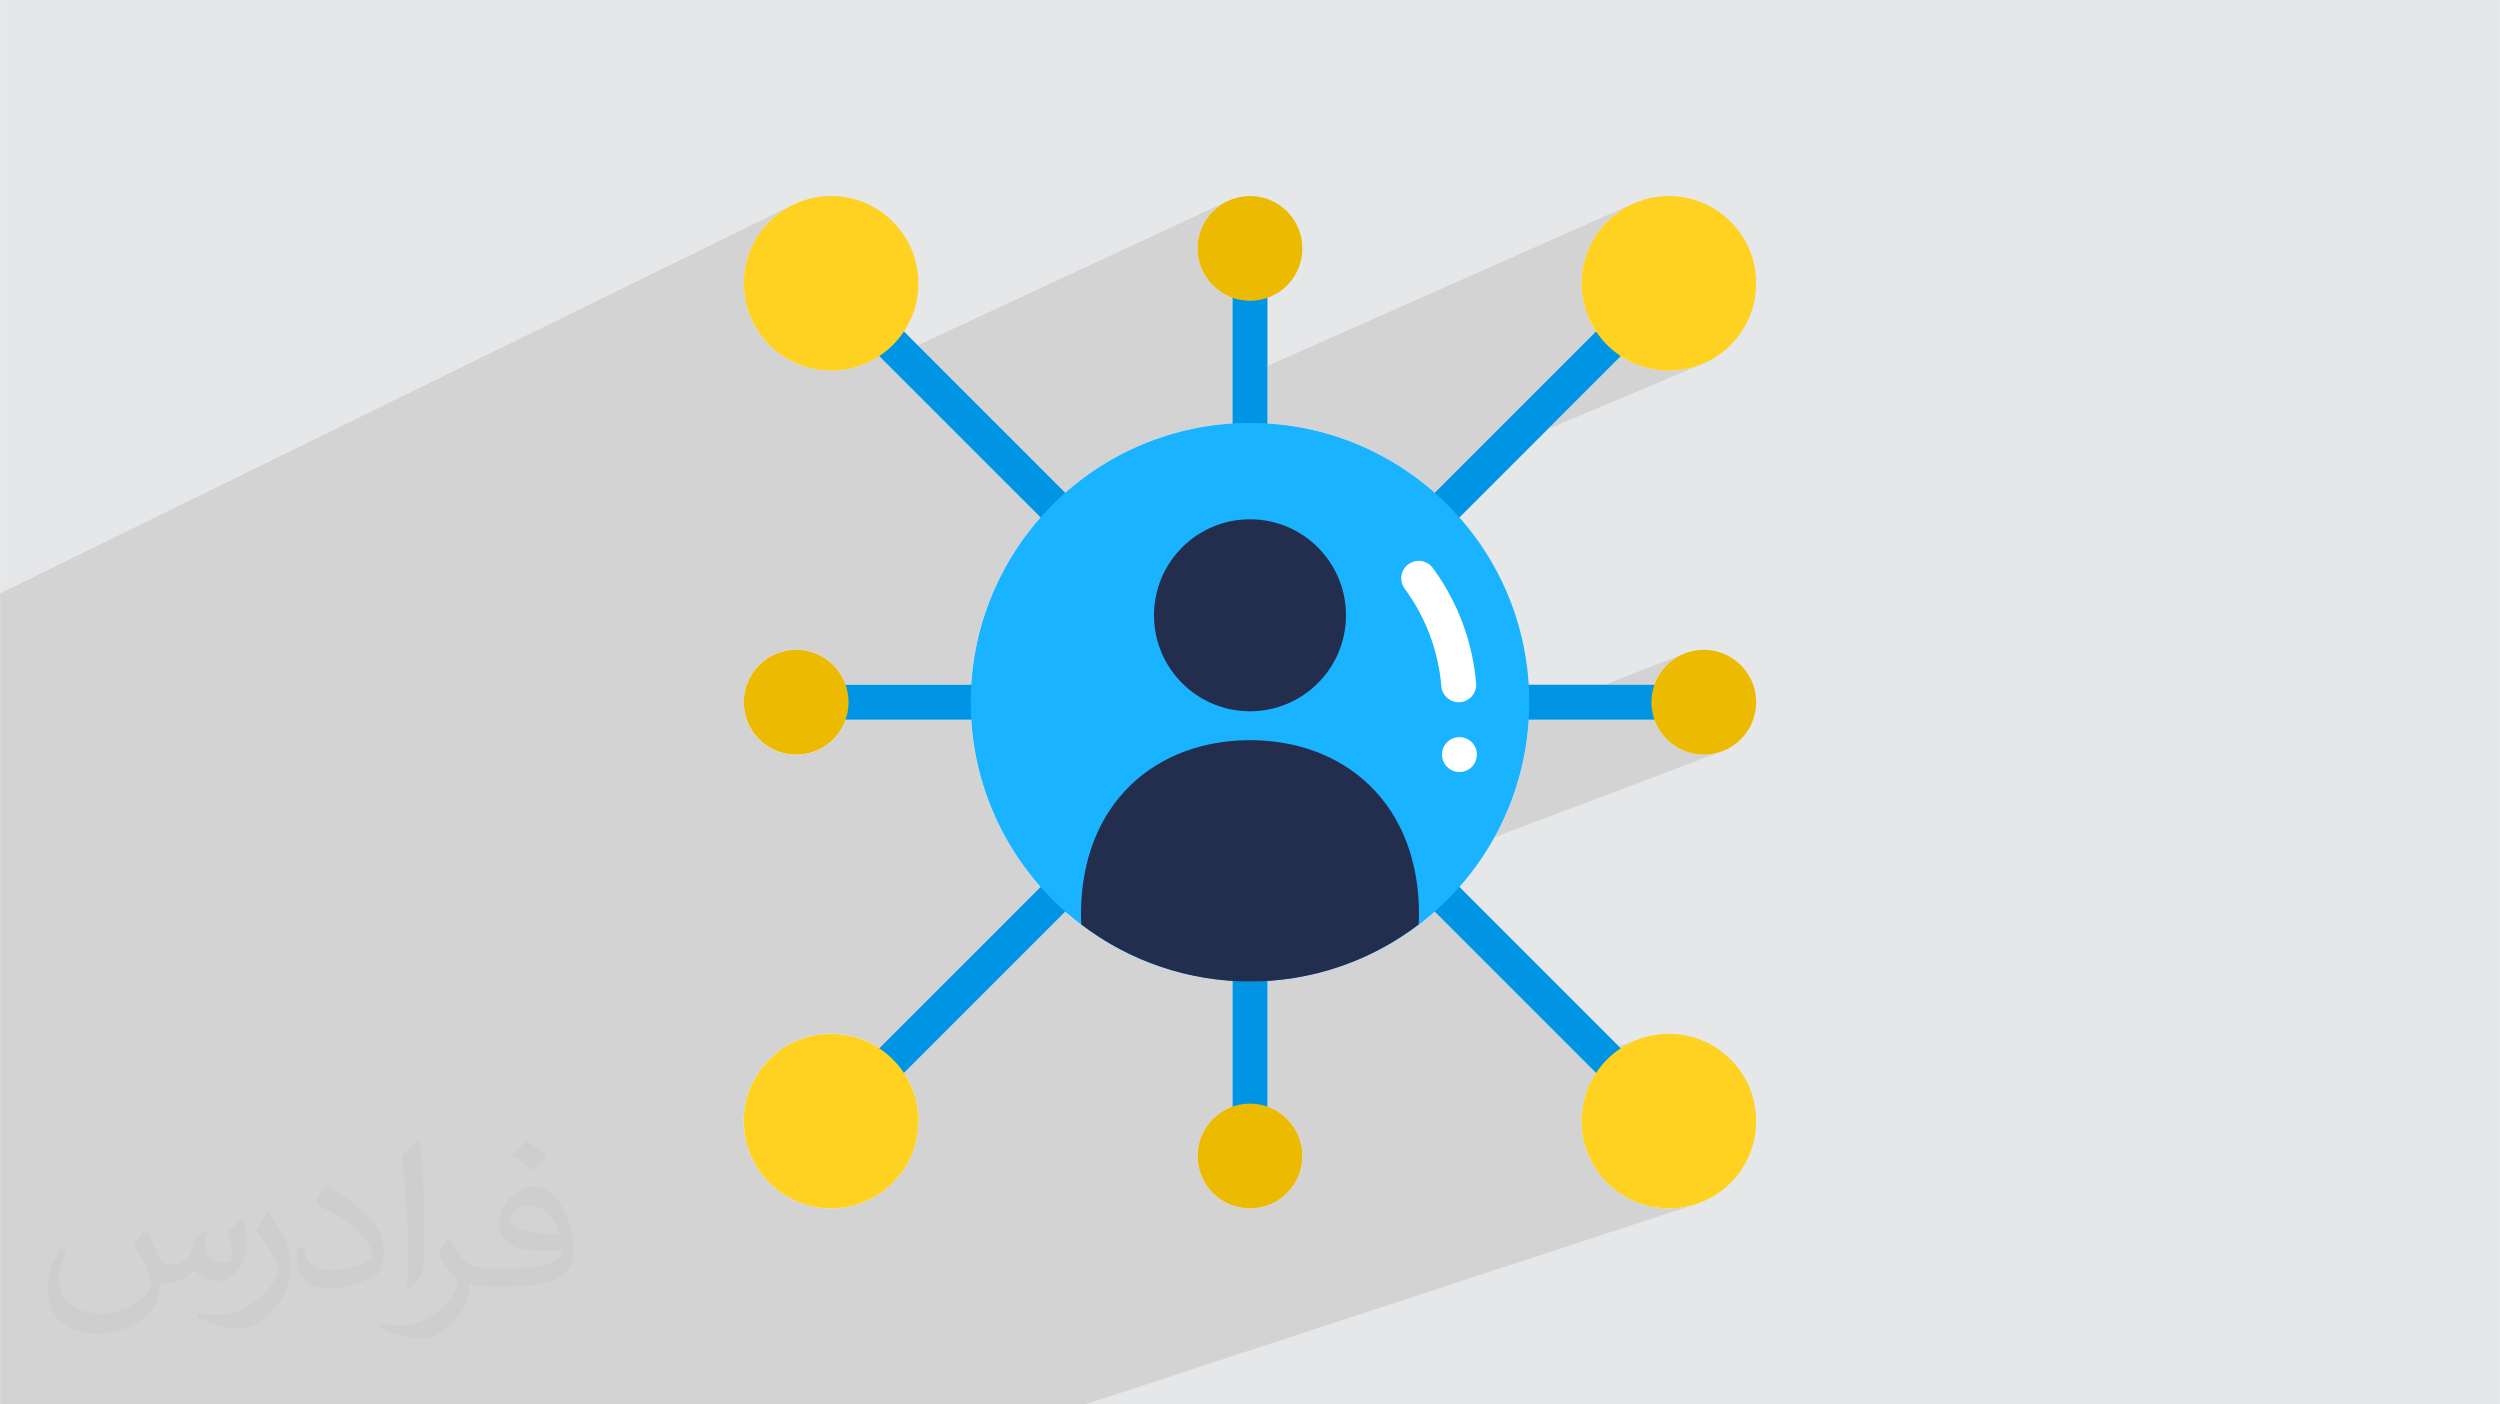 <?xml version="1.0" encoding="UTF-8"?>
<!DOCTYPE svg PUBLIC "-//W3C//DTD SVG 1.0//EN" "http://www.w3.org/TR/2001/REC-SVG-20010904/DTD/svg10.dtd">
<!-- Creator: CorelDRAW -->
<svg xmlns="http://www.w3.org/2000/svg" xml:space="preserve" width="3.708in" height="2.083in" version="1.0" style="shape-rendering:geometricPrecision; text-rendering:geometricPrecision; image-rendering:optimizeQuality; fill-rule:evenodd; clip-rule:evenodd"
viewBox="0 0 3702.73 2080.18"
 xmlns:xlink="http://www.w3.org/1999/xlink"
 xmlns:xodm="http://www.corel.com/coreldraw/odm/2003">
 <defs>
  <style type="text/css">
   <![CDATA[
    .fil0 {fill:#E6E7E8}
    .fil3 {fill:#0094E4;fill-rule:nonzero}
    .fil4 {fill:#1AB3FF;fill-rule:nonzero}
    .fil7 {fill:#232D4D;fill-rule:nonzero}
    .fil6 {fill:#ECBA00;fill-rule:nonzero}
    .fil5 {fill:#FFD221;fill-rule:nonzero}
    .fil8 {fill:white;fill-rule:nonzero}
    .fil2 {fill:#373435;fill-opacity:0.031}
    .fil1 {fill:#2B2A29;fill-opacity:0.102}
   ]]>
  </style>
 </defs>
 <g id="Layer_x0020_1">
  <polygon class="fil0" points="-0,0 3702.73,0 3702.73,2080.18 -0,2080.18 "/>
  <polygon class="fil1" points="-0,2031.75 -0,2030.29 -0,1996.3 -0,1981.32 -0,1942.07 -0,1935.2 -0,1895.05 -0,1894.15 -0,1851.36 -0,1837.33 -0,1837.32 -0,1833.75 -0,1832.73 -0,1818.4 -0,1810.34 -0,1789.91 -0,1745.64 -0,1745.23 -0,1727.18 -0,1697.22 -0,1620.22 -0,1603.5 -0,1547.93 -0,1519.1 -0,1468.28 -0,1466.54 -0,1404.18 -0,1374.76 -0,1289.19 -0,1192.43 -0,1143.82 -0,1135.9 -0,981.92 -0,878.95 1174.87,303.13 1169.3,305.98 1163.89,309.09 1158.64,312.46 1153.57,316.06 1148.69,319.9 1144,323.96 1139.51,328.24 1135.23,332.73 1131.17,337.42 1127.33,342.3 1123.73,347.37 1120.36,352.62 1117.25,358.03 1114.4,363.6 1111.81,369.33 1109.49,375.2 1107.46,381.2 1105.72,387.33 1104.28,393.59 1103.14,399.95 1102.32,406.42 1101.82,412.99 1101.65,419.64 1101.82,426.29 1102.32,432.86 1103.14,439.33 1104.28,445.69 1105.45,450.79 1220.53,395.5 1216.14,397.89 1212.31,401.04 1209.16,404.87 1206.78,409.26 1205.27,414.11 1204.74,419.32 1204.88,421.93 1205.27,424.5 1205.91,427 1206.8,429.42 1207.92,431.74 1209.28,433.95 1210.85,436.01 1212.64,437.92 1309.34,534.62 1821.18,296.47 1814.39,299.74 1808,303.62 1802.03,308.09 1796.52,313.09 1791.52,318.6 1787.05,324.57 1783.17,330.97 1779.9,337.75 1777.29,344.87 1775.38,352.31 1774.21,360.01 1773.81,367.94 1774.16,375.05 1841.3,344.12 1836.91,346.5 1833.08,349.66 1829.93,353.48 1827.54,357.88 1826.04,362.73 1825.51,367.94 1825.51,440.99 1828.3,442 1835.73,443.91 1843.43,445.09 1851.36,445.49 1859.29,445.09 1866.99,443.91 1874.43,442 1881.55,439.4 1825.51,464.71 1825.51,564.93 2421.5,300.54 2415.77,303.13 2410.2,305.98 2404.79,309.09 2399.54,312.46 2394.47,316.06 2389.59,319.9 2384.9,323.96 2380.41,328.24 2376.13,332.73 2372.07,337.42 2368.23,342.3 2364.63,347.37 2361.26,352.62 2358.15,358.03 2355.3,363.6 2352.71,369.33 2350.39,375.2 2348.36,381.2 2346.62,387.33 2345.18,393.59 2344.04,399.95 2343.22,406.42 2342.72,412.99 2342.55,419.64 2342.72,426.29 2343.22,432.86 2344.04,439.33 2345.18,445.69 2345.32,446.3 2462.03,395.53 2459.71,396.65 2457.51,398 2455.44,399.58 2453.53,401.36 2363.99,490.91 2364.63,491.91 2368.23,496.98 2372.07,501.86 2376.13,506.55 2380.41,511.04 2384.9,515.32 2389.59,519.38 2394.47,523.22 2399.54,526.82 2404.79,530.19 2410.2,533.3 2415.77,536.15 2421.5,538.74 2427.37,541.06 2433.38,543.09 2439.51,544.83 2445.76,546.28 2452.13,547.41 2458.6,548.23 2465.16,548.73 2471.81,548.9 2478.46,548.73 2485.03,548.23 2491.5,547.41 2497.86,546.28 2504.12,544.83 2510.25,543.09 2516.26,541.06 2522.13,538.74 2165.67,689.23 2124.93,729.97 2129.48,733.91 2143.84,747.61 2157.54,761.97 2170.54,776.98 2182.82,792.61 2194.36,808.83 2205.11,825.61 2215.07,842.93 2224.21,860.76 2232.49,879.09 2239.9,897.87 2246.4,917.09 2251.97,936.72 2256.59,956.73 2260.23,977.1 2262.86,997.8 2264.46,1018.8 2265,1040.09 2264.54,1057.95 2493.33,968.63 2486.55,971.89 2480.15,975.78 2474.19,980.24 2468.68,985.25 2463.67,990.76 2459.21,996.73 2455.32,1003.12 2452.06,1009.9 2449.45,1017.03 2447.54,1024.46 2446.36,1032.16 2445.96,1040.09 2446.36,1048.02 2447.54,1055.72 2449.45,1063.15 2450.47,1065.94 2523.52,1065.94 2528.73,1065.41 2533.58,1063.91 2464.48,1090.31 2468.68,1094.93 2474.19,1099.94 2480.15,1104.4 2486.55,1108.29 2493.33,1111.55 2500.45,1114.16 2507.89,1116.07 2515.59,1117.25 2523.52,1117.65 2531.45,1117.25 2539.15,1116.07 2546.58,1114.16 2553.7,1111.55 2213.42,1240.12 2205.11,1254.57 2194.36,1271.35 2182.82,1287.57 2170.54,1303.2 2157.54,1318.21 2143.84,1332.57 2129.48,1346.27 2124.93,1350.21 2343.2,1568.48 2427.37,1539.12 2421.5,1541.44 2415.77,1544.03 2410.2,1546.88 2404.79,1549.99 2399.54,1553.36 2394.47,1556.96 2389.59,1560.8 2384.9,1564.86 2380.41,1569.14 2376.13,1573.63 2372.07,1578.32 2368.23,1583.2 2364.63,1588.27 2363.99,1589.27 2453.54,1678.82 2455.42,1680.46 2457.43,1681.91 2459.57,1683.16 2461.81,1684.19 2464.14,1685.01 2466.54,1685.6 2469,1685.96 2471.49,1686.08 2476.7,1685.55 2481.56,1684.04 2359.79,1725 2361.26,1727.57 2364.63,1732.81 2368.23,1737.88 2372.07,1742.76 2376.13,1747.45 2380.41,1751.94 2384.9,1756.22 2389.59,1760.28 2394.47,1764.12 2399.54,1767.73 2404.79,1771.09 2410.2,1774.2 2415.77,1777.05 2421.5,1779.64 2427.37,1781.96 2433.38,1783.99 2439.51,1785.73 2445.76,1787.18 2452.13,1788.31 2458.6,1789.13 2465.16,1789.63 2471.81,1789.8 2478.46,1789.63 2485.03,1789.13 2491.5,1788.31 2497.86,1787.18 2504.12,1785.73 2510.25,1783.99 1607.29,2080.18 1303.77,2080.18 1264.16,2080.18 1021.33,2080.18 876.19,2080.18 874.96,2080.18 779.49,2080.18 592.28,2080.18 451.82,2080.18 230.18,2080.18 229.74,2080.18 175.59,2080.18 152.62,2080.18 47.33,2080.18 -0,2080.18 -0,2076.4 "/>
  <g id="_2623918716752">
   <path class="fil0" d="M2523.52 1014.24l-609.75 0 576.32 -576.32c5.04,-4.86 7.89,-11.58 7.89,-18.59 0,-14.27 -11.58,-25.85 -25.85,-25.85 -7.01,0 -13.73,2.85 -18.6,7.89l-576.32 576.32 0 -609.75c0,-14.27 -11.58,-25.85 -25.85,-25.85 -14.27,0 -25.85,11.58 -25.85,25.85l0 609.75 -576.32 -576.32c-4.86,-5.04 -11.58,-7.89 -18.59,-7.89 -14.27,0 -25.85,11.58 -25.85,25.85 0,7.01 2.85,13.73 7.89,18.6l576.32 576.32 -609.75 0c-14.27,0 -25.85,11.58 -25.85,25.85 0,14.27 11.58,25.85 25.85,25.85l609.75 0 -576.32 576.32c-5.04,4.86 -7.89,11.58 -7.89,18.59 0,14.27 11.58,25.85 25.85,25.85 7.01,0 13.73,-2.85 18.6,-7.89l576.32 -576.32 0 609.75c0,14.28 11.58,25.85 25.85,25.85 14.27,0 25.85,-11.58 25.85,-25.85l0 -609.75 576.32 576.32c4.82,4.65 11.26,7.26 17.96,7.26 14.28,0 25.85,-11.58 25.85,-25.85 0,-6.7 -2.61,-13.14 -7.26,-17.96l-576.32 -576.32 609.75 0c14.27,0 25.85,-11.58 25.85,-25.85 0,-14.27 -11.58,-25.85 -25.85,-25.85z"/>
   <path class="fil0" d="M2265 1040.09c0,-228.44 -185.19,-413.63 -413.63,-413.63 -228.44,0 -413.63,185.19 -413.63,413.63 0,228.44 185.19,413.63 413.63,413.63 228.44,0 413.63,-185.19 413.63,-413.63z"/>
   <path class="fil0" d="M1360.17 419.64c0,-71.39 -57.87,-129.26 -129.26,-129.26 -71.39,0 -129.26,57.87 -129.26,129.26 0,71.39 57.87,129.26 129.26,129.26 71.39,0 129.26,-57.87 129.26,-129.26z"/>
   <path class="fil0" d="M2601.07 419.64c0,-71.39 -57.87,-129.26 -129.26,-129.26 -71.39,0 -129.26,57.87 -129.26,129.26 0,71.39 57.87,129.26 129.26,129.26 71.39,0 129.26,-57.87 129.26,-129.26z"/>
   <path class="fil0" d="M2601.07 1660.54c0,-71.39 -57.87,-129.26 -129.26,-129.26 -71.39,0 -129.26,57.87 -129.26,129.26 0,71.39 57.87,129.26 129.26,129.26 71.39,0 129.26,-57.87 129.26,-129.26z"/>
   <path class="fil0" d="M1360.17 1660.54c0,-71.39 -57.87,-129.26 -129.26,-129.26 -71.39,0 -129.26,57.87 -129.26,129.26 0,71.39 57.87,129.26 129.26,129.26 71.39,0 129.26,-57.87 129.26,-129.26z"/>
   <path class="fil0" d="M1256.76 1040.09c0,-42.83 -34.72,-77.56 -77.56,-77.56 -42.83,0 -77.56,34.72 -77.56,77.56 0,42.83 34.72,77.56 77.56,77.56 42.83,0 77.56,-34.72 77.56,-77.56z"/>
   <path class="fil0" d="M2601.07 1040.09c0,-42.83 -34.72,-77.56 -77.56,-77.56 -42.83,0 -77.56,34.72 -77.56,77.56 0,42.83 34.72,77.56 77.56,77.56 42.83,0 77.56,-34.72 77.56,-77.56z"/>
   <path class="fil0" d="M1928.92 367.94c0,-42.83 -34.72,-77.56 -77.56,-77.56 -42.83,0 -77.56,34.72 -77.56,77.56 0,42.83 34.72,77.56 77.56,77.56 42.83,0 77.56,-34.72 77.56,-77.56z"/>
   <path class="fil0" d="M1928.92 1712.25c0,-42.83 -34.72,-77.56 -77.56,-77.56 -42.83,0 -77.56,34.72 -77.56,77.56 0,42.83 34.72,77.56 77.56,77.56 42.83,0 77.56,-34.72 77.56,-77.56z"/>
   <path class="fil0" d="M1993.55 911.36c0,-78.53 -63.66,-142.19 -142.19,-142.19 -78.53,0 -142.19,63.66 -142.19,142.19 0,78.52 63.66,142.18 142.19,142.18 78.53,0 142.19,-63.66 142.19,-142.18z"/>
   <path class="fil0" d="M1851.36 1096.34c-138.26,0 -250.35,91.91 -250.35,258.52 0,4.71 0.42,9.67 0.57,14.48 71.69,54.74 159.56,84.48 249.78,84.48 90.23,0 178.09,-29.74 249.78,-84.5 0.16,-4.81 0.57,-9.77 0.57,-14.47 0,-166.62 -112.09,-258.52 -250.35,-258.52l0.01 0.01z"/>
   <path class="fil0" d="M2162.67 1040.09c13.39,-1.12 23.69,-12.32 23.69,-25.76 0,-0.71 -0.03,-1.43 -0.09,-2.13 -5.1,-61.51 -27.18,-120.51 -63.66,-170.27 -4.84,-7.03 -12.81,-11.22 -21.32,-11.22 -14.27,0 -25.85,11.58 -25.85,25.85 0,5.75 1.92,11.35 5.45,15.88 30.88,42.13 49.57,92.02 53.89,144.03 1.1,13.39 12.3,23.7 25.75,23.7 0.71,0 1.42,-0.03 2.13,-0.09z"/>
   <path class="fil0" d="M2187.44 1117.65c0,-14.28 -11.57,-25.85 -25.85,-25.85 -14.28,0 -25.85,11.57 -25.85,25.85 0,14.28 11.58,25.85 25.85,25.85 14.28,0 25.85,-11.57 25.85,-25.85z"/>
  </g>
  <g id="_2623918698368">
   <g>
    <path class="fil0" d="M1334.63 1520.27l-2.67 2.67 118.31 -45.2 2.69 -2.69 -118.33 45.22zm490.88 -187.59l0 1.71 51.7 -19.75 0 -1.72 -51.7 19.76zm203.95 -77.94l1.26 1.26 52.9 -20.21 -1.27 -1.27 -52.9 20.21zm494.06 -188.8c1.78,0 3.53,-0.18 5.21,-0.53l-5.21 0.53zm5.21 -0.53c1.09,-0.22 2.15,-0.51 3.19,-0.87l1.66 -0.64 -4.85 1.51z"/>
    <polygon class="fil0" points="1648.19,1400.44 1649.99,1401.45 2242.42,1175.13 2243.15,1173.08 "/>
    <polygon class="fil0" points="1282.29,1541.91 1280.26,1541.04 1114.44,1604.41 1113.52,1606.38 "/>
    <polygon class="fil0" points="2463.29,1088.95 2464.43,1090.32 2533.58,1063.91 2528.73,1065.41 2523.52,1065.94 "/>
    <polygon class="fil0" points="1648.49,1400.32 1650.28,1401.34 2079.26,1237.46 2078.6,1235.96 "/>
   </g>
   <g>
    <path class="fil0" d="M2450.47 1014.24l-73.97 0 -132.43 51.7 206.39 0 -1.02 -2.79 -1.91 -7.43 -1.18 -7.7 -0.4 -7.93 0.4 -7.93 1.18 -7.7 1.91 -7.43 1.02 -2.79zm-953 343.19l-246.22 246.22 117.51 -44.4 248.64 -248.64 -119.93 46.82zm328.04 -128.07l0 157.32 51.7 -19.53 0 -157.98 -51.7 20.19zm128.42 -50.14l115.36 115.36 53.06 -20.05 -115.84 -115.84 -52.58 20.53z"/>
    <path class="fil0" d="M1559.52 1333.2c42.66,42.48 94.55,75.69 152.39,96.4l501.57 -189.5c30.1,-54.39 48.3,-116.28 51.1,-182.16l-705.06 275.27z"/>
    <path class="fil0" d="M1327.62 1574.79c-23.68,-26.69 -58.23,-43.51 -96.71,-43.51 -71.26,0 -129.05,57.67 -129.26,128.89l225.97 -85.38z"/>
    <path class="fil0" d="M2493.33 968.63c-2.32,0.98 -4.58,2.07 -6.78,3.27l6.78 -3.27zm-6.78 3.27c-2.2,1.19 -4.34,2.49 -6.4,3.88l6.4 -3.88zm-6.4 3.88c-2.06,1.4 -4.05,2.89 -5.97,4.47l5.97 -4.47zm-5.97 4.47c-1.91,1.58 -3.75,3.25 -5.51,5l5.51 -5zm-5.51 5c-1.75,1.75 -3.42,3.6 -5,5.51l5 -5.51zm-5 5.51c-1.58,1.91 -3.07,3.9 -4.47,5.97l4.47 -5.97zm-4.47 5.97c-1.39,2.06 -2.69,4.2 -3.88,6.4l3.88 -6.4zm-3.88 6.4c-1.2,2.2 -2.28,4.46 -3.27,6.78l3.27 -6.78zm-3.27 6.78c-0.98,2.32 -1.85,4.69 -2.61,7.12l2.61 -7.12zm-2.61 7.12c-0.75,2.43 -1.4,4.91 -1.91,7.43l1.91 -7.43zm-1.91 7.43c-0.51,2.52 -0.91,5.09 -1.18,7.7l1.18 -7.7zm-1.18 7.7c-0.26,2.61 -0.4,5.25 -0.4,7.93l0.4 -7.93zm-0.4 7.93c0,2.68 0.13,5.32 0.4,7.93l-0.4 -7.93zm0.4 7.93c0.26,2.61 0.66,5.18 1.18,7.7l-1.18 -7.7zm1.18 7.7c0.51,2.52 1.16,5 1.91,7.43l-1.91 -7.43zm1.91 7.43c0.75,2.43 1.62,4.8 2.61,7.12l-2.61 -7.12zm2.61 7.12c0.98,2.32 2.07,4.58 3.27,6.78l-3.27 -6.78zm3.27 6.78c1.2,2.2 2.49,4.33 3.88,6.4l-3.88 -6.4zm3.88 6.4c1.4,2.06 2.89,4.05 4.47,5.97l-4.47 -5.97zm4.47 5.97c1.58,1.92 3.25,3.76 5,5.51l-5 -5.51zm5.01 5.51c1.75,1.75 3.59,3.42 5.51,5l-5.51 -5zm5.51 5c1.91,1.58 3.9,3.07 5.97,4.47l-5.97 -4.47zm5.97 4.47c2.06,1.39 4.2,2.69 6.4,3.88l-6.4 -3.88zm6.4 3.88c2.2,1.2 4.46,2.28 6.78,3.27l-6.78 -3.27zm6.78 3.27c2.32,0.98 4.69,1.85 7.12,2.61l-7.12 -2.61zm7.12 2.61c2.43,0.75 4.91,1.4 7.43,1.91l-7.43 -1.91zm7.43 1.91c2.52,0.51 5.09,0.91 7.7,1.18l-7.7 -1.18zm7.7 1.18c2.61,0.26 5.25,0.4 7.93,0.4l-7.93 -0.4zm7.93 0.4c2.68,0 5.32,-0.13 7.93,-0.4l-7.93 0.4zm7.93 -0.4c2.61,-0.26 5.18,-0.66 7.7,-1.18l-7.7 1.18zm7.7 -1.18c2.53,-0.51 5,-1.16 7.43,-1.91l-7.43 1.91zm7.43 -1.91l1.62 -0.53 5.5 -2.08 -7.12 2.61z"/>
    <path class="fil0" d="M1603.14 1316.17c-1.4,12.41 -2.13,25.31 -2.13,38.69 0,4.71 0.42,9.67 0.57,14.48 33.74,25.76 71.07,45.99 110.53,60.18l382.32 -144.45c-12.22,-55.51 -39.2,-99.52 -76.04,-131.02l-415.25 162.12z"/>
    <path class="fil0" d="M2187.44 1117.65c0,-10.53 -6.29,-19.58 -15.32,-23.61l-34.28 13.39c-1.35,3.14 -2.1,6.6 -2.1,10.23 0,14.28 11.58,25.85 25.85,25.85 14.28,0 25.85,-11.57 25.85,-25.85z"/>
   </g>
   <g>
    <path class="fil0" d="M2264.11 1014.24l-350.34 0 247.72 -247.72 -3.94 -4.55 -13.7 -14.36 -14.36 -13.7 -4.55 -3.94 -247.72 247.72 0 -350.34 -4.56 -0.35 -21.29 -0.54 -21.29 0.54 -4.56 0.35 0 350.34 -262.56 -262.56 -50.74 22.37 276.74 276.74 -609.75 0c-14.27,0 -25.85,11.58 -25.85,25.85 0,14.27 11.58,25.85 25.85,25.85l609.75 0 -576.32 576.32c-5.04,4.86 -7.89,11.58 -7.89,18.59 0,14.27 11.58,25.85 25.85,25.85 7.01,0 13.73,-2.85 18.6,-7.89l576.32 -576.32 0 388.23 51.7 -19.1 0 -369.13 247.72 247.72 4.55 -3.94 14.36 -13.7 13.7 -14.36 3.94 -4.55 -247.71 -247.72 350.34 0 0.35 -4.56 0.54 -21.29 -0.54 -21.29 -0.35 -4.56z"/>
    <path class="fil0" d="M1679.95 663.55c-142.89,65.16 -242.22,209.24 -242.22,376.54 0,228.44 185.19,413.63 413.63,413.63 49.97,0 97.88,-8.86 142.22,-25.1l18.78 -7.41 18.32 -8.28 17.84 -9.14 17.32 -9.96 16.78 -10.76 16.22 -11.53 15.63 -12.28 15.01 -13 14.36 -13.7 13.7 -14.36 13 -15.01 12.28 -15.63 11.53 -16.22 10.76 -16.78 9.96 -17.32 9.14 -17.84 8.28 -18.32 7.41 -18.78 6.5 -19.22 5.57 -19.63 4.62 -20.01 3.64 -20.37 2.63 -20.7 1.6 -21 0.54 -21.29 -0.54 -21.29 -1.6 -21 -2.63 -20.7 -3.64 -20.37 -4.62 -20.01 -5.57 -19.63 -6.5 -19.22 -7.41 -18.78 -8.28 -18.32 -9.14 -17.84 -9.96 -17.32 -10.76 -16.78 -11.53 -16.22 -12.28 -15.63 -13 -15.01 -13.7 -14.36 -14.36 -13.7 -15.01 -13 -15.63 -12.28 -16.22 -11.53 -16.78 -10.76 -17.32 -9.96 -17.84 -9.14 -18.32 -8.28 -18.78 -7.41 -19.22 -6.5 -19.63 -5.57 -20.01 -4.62 -20.37 -3.64 -20.7 -2.63 -21 -1.6 -21.29 -0.54 -21.29 0.54 -21 1.6 -20.7 2.63 -20.37 3.64 -20.01 4.62 -19.63 5.57 -19.22 6.5 -18.78 7.41 -10.41 4.59z"/>
    <path class="fil0" d="M1360.17 1660.54c0,-71.39 -57.87,-129.26 -129.26,-129.26 -71.39,0 -129.26,57.87 -129.26,129.26 0,32.86 12.27,62.85 32.46,85.65l226.04 -83.52 0.03 -2.13z"/>
    <path class="fil0" d="M1256.76 1040.09c0,-42.83 -34.72,-77.56 -77.56,-77.56 -42.83,0 -77.56,34.72 -77.56,77.56 0,42.83 34.72,77.56 77.56,77.56 42.83,0 77.56,-34.72 77.56,-77.56z"/>
    <path class="fil0" d="M1993.55 911.36c0,-78.53 -63.66,-142.19 -142.19,-142.19 -78.53,0 -142.19,63.66 -142.19,142.19 0,78.52 63.66,142.18 142.19,142.18 78.53,0 142.19,-63.66 142.19,-142.18z"/>
    <path class="fil0" d="M1851.36 1096.34c-138.26,0 -250.35,91.91 -250.35,258.52 0,4.71 0.42,9.67 0.57,14.48 71.69,54.74 159.56,84.48 249.78,84.48 90.23,0 178.09,-29.74 249.78,-84.5 0.16,-4.81 0.57,-9.77 0.57,-14.47 0,-166.62 -112.09,-258.52 -250.35,-258.52l0.01 0.01z"/>
    <path class="fil0" d="M2162.67 1040.09c13.39,-1.12 23.69,-12.32 23.69,-25.76 0,-0.71 -0.03,-1.43 -0.09,-2.13 -5.1,-61.51 -27.18,-120.51 -63.66,-170.27 -4.84,-7.03 -12.81,-11.22 -21.32,-11.22 -14.27,0 -25.85,11.58 -25.85,25.85 0,5.75 1.92,11.35 5.45,15.88 30.88,42.13 49.57,92.02 53.89,144.03 1.1,13.39 12.3,23.7 25.75,23.7 0.71,0 1.42,-0.03 2.13,-0.09z"/>
    <path class="fil0" d="M2187.44 1117.65c0,-14.28 -11.57,-25.85 -25.85,-25.85 -14.28,0 -25.85,11.57 -25.85,25.85 0,14.28 11.58,25.85 25.85,25.85 14.28,0 25.85,-11.57 25.85,-25.85z"/>
   </g>
   <g>
    <polygon class="fil0" points="2134.59,1014.24 1913.77,1014.24 2075.9,852.1 2075.98,851.35 2077.48,846.5 2079.87,842.11 2083.02,838.28 2086.85,835.12 2091.24,832.74 1973.48,881.42 1877.21,977.69 1877.21,921.22 1825.51,942.59 1825.51,977.69 1800.68,952.85 1748.95,974.23 1788.96,1014.24 1652.18,1014.24 1527.11,1065.94 1788.96,1065.94 1587.77,1267.12 1708.6,1219.41 1825.51,1102.5 1825.51,1173.24 1877.21,1152.82 1877.21,1102.5 1913.29,1138.58 1965.71,1117.87 1913.77,1065.94 2097.21,1065.94 2162.67,1040.09 2162.41,1040.11 2162.14,1040.13 2161.88,1040.14 2161.61,1040.15 2161.34,1040.17 2161.07,1040.17 2160.81,1040.18 2160.54,1040.18 2155.62,1039.71 2151,1038.36 2146.78,1036.21 2143.04,1033.35 2139.88,1029.86 2137.39,1025.83 2135.66,1021.34 2134.79,1016.47 "/>
    <path class="fil0" d="M1442.21 1101.04c10.54,71.37 39.32,136.79 81.44,191.41l639.03 -252.36 -0.27 0.02 -0.26 0.02 -0.27 0.02 -0.27 0.01 -0.27 0.01 -0.27 0.01 -0.26 0 -0.27 0 -4.92 -0.47 -4.62 -1.35 -4.23 -2.15 -3.74 -2.86 -3.16 -3.49 -2.49 -4.03 -1.73 -4.49 -0.87 -4.86 -0.45 -4.87 -0.53 -4.85 -0.61 -4.84 -0.7 -4.83 -0.78 -4.81 -0.86 -4.79 -0.95 -4.78 -1.02 -4.75 -1.11 -4.73 -1.19 -4.71 -1.27 -4.69 -1.35 -4.67 -1.43 -4.64 -1.51 -4.62 -1.58 -4.59 -1.66 -4.56 -1.74 -4.53 -1.82 -4.5 -1.89 -4.47 -1.97 -4.43 -2.04 -4.41 -2.12 -4.37 -2.2 -4.34 -2.27 -4.3 -2.35 -4.26 -2.42 -4.22 -2.5 -4.19 -2.57 -4.14 -2.64 -4.1 -2.72 -4.06 -2.79 -4.02 -2.86 -3.97 -1.25 -1.75 -1.09 -1.84 -0.94 -1.92 -0.77 -1.98 -0.61 -2.04 -0.44 -2.09 -0.26 -2.12 -0.09 -2.15 0.53 -5.21 1.51 -4.85 2.38 -4.39 3.16 -3.83 3.83 -3.16 4.39 -2.38 -649.04 268.3z"/>
    <path class="fil0" d="M1993.55 911.36c0,-12.55 -1.64,-24.71 -4.69,-36.3l-260.49 107.68c24.63,42.33 70.48,70.8 122.99,70.8 78.53,0 142.19,-63.66 142.19,-142.18z"/>
    <path class="fil0" d="M1851.36 1096.34c-107.8,0 -199.68,55.88 -234.94,159.47l346.34 -136.77c-33.56,-14.99 -71.38,-22.71 -111.41,-22.71l0.01 0.01z"/>
    <path class="fil0" d="M2091.24 832.74c-1.55,0.65 -3.02,1.45 -4.39,2.38l4.39 -2.38zm-4.39 2.38c-1.38,0.93 -2.66,1.99 -3.83,3.16l3.83 -3.16zm-3.83 3.16c-1.17,1.17 -2.22,2.45 -3.16,3.83l3.16 -3.83zm-3.16 3.83c-0.93,1.38 -1.73,2.84 -2.38,4.39l2.38 -4.39zm-2.38 4.39c-0.65,1.54 -1.16,3.17 -1.51,4.85l1.51 -4.85zm-1.51 4.85c-0.35,1.68 -0.53,3.42 -0.53,5.21l0.53 -5.21zm-0.53 5.21c0,0.72 0.03,1.43 0.09,2.15l-0.09 -2.15zm0.09 2.15c0.06,0.71 0.15,1.42 0.26,2.12l-0.26 -2.12zm0.26 2.12c0.11,0.7 0.27,1.4 0.44,2.09l-0.44 -2.09zm0.44 2.09c0.17,0.69 0.37,1.37 0.61,2.04l-0.61 -2.04zm0.61 2.04c0.23,0.67 0.49,1.33 0.77,1.98l-0.77 -1.98zm0.77 1.98c0.29,0.65 0.6,1.29 0.94,1.92l-0.94 -1.92zm0.94 1.92c0.34,0.63 0.7,1.24 1.09,1.84l-1.09 -1.84zm1.09 1.84c0.39,0.6 0.81,1.18 1.25,1.75l-1.25 -1.75zm55.14 145.78c0.14,1.67 0.43,3.3 0.87,4.86l-0.87 -4.86zm0.87 4.86c0.44,1.56 1.02,3.07 1.73,4.49l-1.73 -4.49zm1.73 4.49c0.71,1.42 1.54,2.77 2.49,4.03l-2.49 -4.03zm2.49 4.03c0.95,1.26 2,2.43 3.16,3.49l-3.16 -3.49zm3.16 3.49c1.16,1.07 2.41,2.02 3.74,2.86l-3.74 -2.86zm3.74 2.86c1.33,0.84 2.75,1.56 4.23,2.15l-4.23 -2.15zm4.23 2.15c1.48,0.59 3.02,1.05 4.62,1.35l-4.62 -1.35zm4.62 1.35c1.6,0.31 3.24,0.47 4.92,0.47l-4.92 -0.47z"/>
   </g>
   <g>
    <path class="fil0" d="M1587.77 1267.12l-1.71 1.71 120.81 -47.7 1.73 -1.73 -120.82 47.72zm237.74 -93.89l0 1.05 51.7 -20.41 0 -1.06 -51.7 20.42zm87.78 -34.66l0.76 0.76 52.42 -20.69 -0.77 -0.77 -52.41 20.7zm183.92 -72.63l2.73 0 72.08 -28.46 -4.49 1.73 -4.86 0.88 -65.46 25.85z"/>
    <polygon class="fil0" points="1523.65,1292.45 1524.25,1293.24 2172.03,1037.48 2167.54,1039.21 2162.67,1040.09 "/>
    <polygon class="fil0" points="1616.42,1255.81 1616.01,1257.01 1964.03,1119.6 1962.76,1119.04 "/>
    <path class="fil0" d="M2162.67 1040.09c1.67,-0.14 3.3,-0.44 4.86,-0.88l-4.86 0.88zm4.86 -0.88l0.4 -0.12 4.09 -1.62 -4.49 1.73z"/>
   </g>
   <g>
    <polygon class="fil0" points="1705.51,1149.39 1334.63,1520.27 1452.96,1475.05 1825.51,1102.5 1825.51,1332.68 1877.21,1312.92 1877.21,1102.5 2029.46,1254.74 2082.36,1234.53 1913.77,1065.94 "/>
    <path class="fil0" d="M1487.4 1236.78c37.11,68.53 93.02,125.37 160.79,163.67l594.95 -227.36c11.52,-33.94 18.72,-69.88 21.02,-107.14l-350.39 0 -426.37 170.84z"/>
    <path class="fil0" d="M1280.26 1541.04c-15.21,-6.29 -31.87,-9.76 -49.35,-9.76 -51.27,0 -95.58,29.86 -116.47,73.13l165.82 -63.36z"/>
    <path class="fil0" d="M2450.38 1065.94c2.98,8.44 7.38,16.2 12.91,23.01l60.22 -23.01 -73.14 0z"/>
    <path class="fil0" d="M1851.36 1096.34c-4.81,0 -9.58,0.12 -14.33,0.35l-160.38 64.26c-46.66,43.82 -75.65,109.21 -75.65,193.92 0,4.71 0.42,9.67 0.57,14.48 14.97,11.44 30.65,21.77 46.91,30.98l430.11 -164.36c-39.74,-90.87 -126.54,-139.63 -227.25,-139.63l0.01 0.01z"/>
    <path class="fil0" d="M2187.44 1117.65c0,-14.28 -11.57,-25.85 -25.85,-25.85 -14.28,0 -25.85,11.57 -25.85,25.85 0,14.28 11.58,25.85 25.85,25.85 14.28,0 25.85,-11.57 25.85,-25.85z"/>
   </g>
   <g>
    <path class="fil0" d="M2462.03 395.53l-0.29 0.13 -0.29 0.13c-0.59,0.27 -1.16,0.55 -1.73,0.86l2.32 -1.12zm-2.32 1.12c-0.75,0.41 -1.49,0.86 -2.2,1.35l2.2 -1.35zm-2.2 1.35c-0.71,0.49 -1.4,1.01 -2.06,1.57l2.06 -1.57zm-2.06 1.57c-0.66,0.56 -1.3,1.16 -1.91,1.79l1.91 -1.79zm-578.23 578.11l0 -327.76 -51.7 22.49 0 305.27 -212.73 -212.73 -50.95 22.16 226.79 226.79 88.59 -36.22zm-89.4 36.55l-608.6 0c-14.27,0 -25.85,11.58 -25.85,25.85 0,14.27 11.58,25.85 25.85,25.85l482.16 0 126.45 -51.7z"/>
    <path class="fil0" d="M2124.98 729.92c-57.01,-50.32 -127.99,-85.17 -206.38,-97.99l-411.66 179.08c-43.71,65.59 -69.21,144.36 -69.21,229.09 0,38.49 5.28,75.75 15.11,111.11l424.37 -173.51 247.77 -247.77z"/>
    <path class="fil0" d="M2345.31 446.3c3.4,16.2 9.82,31.28 18.66,44.62l89.56 -89.56 1.91 -1.79 2.06 -1.57 2.2 -1.35 2.32 -1.12 -116.72 50.77z"/>
    <path class="fil0" d="M1256.76 1040.09c0,-42.83 -34.72,-77.56 -77.56,-77.56 -42.83,0 -77.56,34.72 -77.56,77.56 0,42.83 34.72,77.56 77.56,77.56 42.83,0 77.56,-34.72 77.56,-77.56z"/>
    <path class="fil0" d="M1986.83 868.07c-18.31,-57.35 -72.04,-98.89 -135.47,-98.89 -78.53,0 -142.19,63.66 -142.19,142.19 0,45.75 21.62,86.45 55.19,112.46l112.84 -46.14 109.62 -109.62z"/>
   </g>
   <g>
    <path class="fil0" d="M1510.32 1344.58l-85.85 85.85 119.22 -46.11 86.7 -86.7 -120.06 46.95zm315.19 -123.26l0 54.01 51.7 -19.99 0 -54.23 -51.7 20.22zm122.59 -47.94l39.33 39.33 52.72 -20.39 -39.5 -39.5 -52.56 20.56z"/>
    <path class="fil0" d="M1553.94 1327.52c12.78,13.22 26.44,25.6 40.87,37.03l576.84 -223.08 4.39 -2.38 3.82 -3.16 3.16 -3.82 2.38 -4.39 1.51 -4.85 0.53 -5.21 -0.53 -5.21 -1.51 -4.85 -2.38 -4.39 -3.16 -3.82 -3.82 -3.16 -4.39 -2.38 -4.85 -1.51 -5.21 -0.53 -5.21 0.53 -4.85 1.51 -597.58 233.69z"/>
    <path class="fil0" d="M1604.2 1307.87c-2.09,14.93 -3.19,30.6 -3.19,47 0,2.35 0.1,4.77 0.23,7.2l449.44 -173.81c-11.44,-15.03 -24.53,-28.3 -39.01,-39.73l-407.47 159.35z"/>
    <path class="fil0" d="M2151.53 1093.83c-9.28,3.92 -15.79,13.11 -15.79,23.82 0,14.28 11.58,25.85 25.85,25.85 3.01,0 5.9,-0.51 8.59,-1.46l1.47 -0.57 4.39 -2.38 3.82 -3.16 3.16 -3.82 2.38 -4.39 1.51 -4.85 0.53 -5.21 -0.53 -5.21 -1.51 -4.85 -2.38 -4.39 -3.16 -3.82 -3.82 -3.16 -4.39 -2.38 -4.85 -1.51 -5.21 -0.53 -5.21 0.53 -4.85 1.51z"/>
   </g>
   <g>
    <path class="fil0" d="M2292.2 635.81l108.35 -108.35 -1 -0.64 -5.07 -3.6 -4.88 -3.84 -4.69 -4.06 -4.49 -4.28 -4.28 -4.49 -4.06 -4.69 -3.84 -4.88 -3.6 -5.07 -0.64 -1 -198.32 198.32 126.52 -53.42zm-414.98 175.19l0 -269.01 -51.7 22.93 0 267.9 51.7 -21.83zm-153.55 64.83l-184.06 -184.06 -50.64 22.47 183.3 183.3 51.41 -21.7zm-327.85 138.41l-216.6 0c-14.27,0 -25.85,11.58 -25.85,25.85 0,14.27 11.58,25.85 25.85,25.85l94.13 0 122.47 -51.7z"/>
    <path class="fil0" d="M2106.25 714.31c-70.24,-55.03 -158.73,-87.86 -254.89,-87.86 -213.39,0 -389.01,161.59 -411.24,369.07l666.13 -281.22z"/>
    <path class="fil0" d="M2417.91 302.13l-2.14 1 5.73 -2.59 -3.59 1.59zm-2.14 1c-1.88,0.91 -3.74,1.86 -5.57,2.85l5.57 -2.85zm-5.57 2.85c-1.83,0.99 -3.64,2.03 -5.41,3.11l5.41 -3.11zm-5.41 3.11c-1.78,1.08 -3.53,2.21 -5.25,3.36l5.25 -3.36zm-5.25 3.36c-1.72,1.16 -3.41,2.36 -5.07,3.6l5.07 -3.6zm-5.07 3.6c-1.66,1.24 -3.29,2.52 -4.88,3.84l4.88 -3.84zm-4.88 3.84c-1.6,1.32 -3.16,2.67 -4.69,4.06l4.69 -4.06zm-4.69 4.06c-1.53,1.39 -3.03,2.82 -4.49,4.28l4.49 -4.28zm-4.49 4.28c-1.46,1.46 -2.89,2.96 -4.28,4.49l4.28 -4.49zm-4.28 4.49c-1.39,1.53 -2.74,3.09 -4.06,4.69l4.06 -4.69zm-4.06 4.69c-1.32,1.6 -2.59,3.22 -3.84,4.88l3.84 -4.88zm-3.84 4.88c-1.24,1.66 -2.45,3.35 -3.6,5.07l3.6 -5.07zm-3.6 5.07c-1.16,1.72 -2.28,3.47 -3.36,5.25l3.36 -5.25zm-3.36 5.25c-1.08,1.78 -2.11,3.58 -3.11,5.41l3.11 -5.41zm-3.11 5.41c-0.99,1.83 -1.95,3.69 -2.85,5.57l2.85 -5.57zm-2.85 5.57c-0.91,1.88 -1.77,3.79 -2.59,5.73l2.59 -5.73zm-2.59 5.73c-0.82,1.93 -1.59,3.89 -2.32,5.87l2.32 -5.87zm-2.32 5.87c-0.72,1.98 -1.4,3.98 -2.03,6.01l2.03 -6.01zm-2.03 6.01c-0.63,2.02 -1.21,4.07 -1.74,6.13l1.74 -6.13zm-1.74 6.13c-0.53,2.07 -1.01,4.15 -1.44,6.25l1.44 -6.25zm-1.44 6.25c-0.43,2.1 -0.81,4.23 -1.14,6.36l1.14 -6.36zm-1.14 6.36c-0.33,2.14 -0.6,4.3 -0.82,6.47l0.82 -6.47zm-0.82 6.47c-0.22,2.17 -0.39,4.36 -0.5,6.56l0.5 -6.56zm-0.5 6.56c-0.11,2.2 -0.17,4.42 -0.17,6.65l0.17 -6.65zm-0.17 6.65c0,2.23 0.06,4.45 0.17,6.65l-0.17 -6.65zm0.17 6.65c0.11,2.21 0.28,4.39 0.5,6.56l-0.5 -6.56zm0.5 6.56c0.22,2.17 0.5,4.33 0.82,6.47l-0.82 -6.47zm0.82 6.47c0.33,2.14 0.7,4.26 1.14,6.36l-1.14 -6.36zm1.14 6.36c0.43,2.1 0.91,4.19 1.44,6.25l-1.44 -6.25zm1.44 6.25c0.53,2.06 1.11,4.11 1.74,6.13l-1.74 -6.13zm1.74 6.13c0.63,2.02 1.31,4.03 2.03,6.01l-2.03 -6.01zm2.03 6.01c0.73,1.98 1.5,3.93 2.32,5.87l-2.32 -5.87zm2.32 5.87c0.82,1.93 1.68,3.84 2.59,5.73l-2.59 -5.73zm2.59 5.73c0.91,1.88 1.86,3.74 2.85,5.57l-2.85 -5.57zm2.85 5.57c0.99,1.83 2.03,3.64 3.11,5.41l-3.11 -5.41zm3.11 5.41c1.08,1.78 2.21,3.53 3.36,5.25l-3.36 -5.25zm3.36 5.25c1.16,1.72 2.36,3.41 3.6,5.07l-3.6 -5.07zm3.6 5.07c1.24,1.66 2.52,3.29 3.84,4.88l-3.84 -4.88zm3.84 4.88c1.32,1.6 2.67,3.16 4.06,4.69l-4.06 -4.69zm4.06 4.69c1.39,1.53 2.82,3.03 4.28,4.49l-4.28 -4.49zm4.28 4.49c1.46,1.46 2.96,2.89 4.49,4.28l-4.49 -4.28zm4.49 4.28c1.53,1.39 3.09,2.74 4.69,4.06l-4.69 -4.06zm4.69 4.06c1.6,1.32 3.22,2.59 4.88,3.84l-4.88 -3.84zm4.88 3.84c1.66,1.24 3.35,2.45 5.07,3.6l-5.07 -3.6zm5.07 3.6c1.72,1.16 3.47,2.28 5.25,3.36l-5.25 -3.36zm5.25 3.36c1.78,1.08 3.58,2.11 5.41,3.11l-5.41 -3.11zm5.41 3.11c1.83,0.99 3.69,1.95 5.57,2.85l-5.57 -2.85zm5.57 2.85c1.89,0.9 3.79,1.77 5.73,2.59l-5.73 -2.59zm5.73 2.59c1.93,0.82 3.89,1.59 5.87,2.32l-5.87 -2.32zm5.87 2.32c1.98,0.72 3.98,1.4 6.01,2.03l-6.01 -2.03zm6.01 2.03c2.02,0.63 4.07,1.21 6.13,1.74l-6.13 -1.74zm6.13 1.74c2.07,0.53 4.15,1.01 6.25,1.44l-6.25 -1.44zm6.25 1.44c2.1,0.43 4.23,0.81 6.36,1.14l-6.36 -1.14zm6.36 1.14c2.14,0.33 4.3,0.6 6.47,0.82l-6.47 -0.82zm6.47 0.82c2.17,0.22 4.36,0.39 6.56,0.5l-6.56 -0.5zm6.56 0.5c2.2,0.11 4.42,0.17 6.65,0.17l-6.65 -0.17zm6.65 0.17c2.23,0 4.45,-0.06 6.65,-0.17l-6.65 0.17zm6.65 -0.17c2.2,-0.11 4.39,-0.28 6.56,-0.5l-6.56 0.5zm6.56 -0.5c2.17,-0.22 4.33,-0.5 6.47,-0.82l-6.47 0.82zm6.47 -0.82c2.14,-0.33 4.26,-0.7 6.36,-1.14l-6.36 1.14zm6.36 -1.14c2.1,-0.43 4.19,-0.91 6.25,-1.44l-6.25 1.44zm6.25 -1.44c2.06,-0.53 4.11,-1.11 6.13,-1.74l-6.13 1.74zm6.13 -1.74c2.02,-0.63 4.03,-1.31 6.01,-2.03l-6.01 2.03zm6.01 -2.03c1.98,-0.73 3.93,-1.5 5.87,-2.32l-5.87 2.32z"/>
    <path class="fil0" d="M1256.76 1040.09c0,-42.83 -34.72,-77.56 -77.56,-77.56 -42.83,0 -77.56,34.72 -77.56,77.56 0,35.44 23.77,65.33 56.24,74.59l89.63 -37.84c5.9,-10.94 9.25,-23.45 9.25,-36.75z"/>
    <path class="fil0" d="M1926.08 790.38c-21.71,-13.44 -47.3,-21.2 -74.71,-21.2 -67.93,0 -124.73,47.65 -138.82,111.35l213.53 -90.15z"/>
   </g>
   <g>
    <path class="fil0" d="M2453.54 1678.82c0.6,0.58 1.23,1.13 1.88,1.65l-1.88 -1.65zm1.88 1.65c0.65,0.51 1.32,1 2.02,1.45l-2.02 -1.45zm2.02 1.45c0.69,0.45 1.41,0.86 2.14,1.25l-2.14 -1.25zm2.14 1.25c0.73,0.38 1.48,0.73 2.24,1.03l-2.24 -1.03zm2.24 1.03c0.76,0.31 1.54,0.58 2.33,0.81l-2.33 -0.81zm2.33 0.81c0.79,0.24 1.59,0.43 2.4,0.59l-2.4 -0.59zm2.4 0.59c0.81,0.16 1.63,0.28 2.46,0.36l-2.46 -0.36zm2.46 0.36c0.83,0.08 1.66,0.12 2.5,0.12l-2.5 -0.12zm2.5 0.12c1.78,0 3.52,-0.18 5.21,-0.53l-5.21 0.53zm5.21 -0.53l1.17 -0.27 3.68 -1.24 -4.85 1.51z"/>
    <path class="fil0" d="M2353.47 1712.58c1.88,4.27 3.98,8.42 6.29,12.43l121.8 -40.97 -4.85 1.51 -5.21 0.53 -2.5 -0.12 -2.46 -0.36 -2.4 -0.59 -2.33 -0.81 -2.24 -1.03 -2.14 -1.25 -2.02 -1.45 -1.88 -1.65 -100.07 33.77z"/>
   </g>
   <g>
    <path class="fil0" d="M1839.9 344.76c-1.04,0.51 -2.04,1.09 -2.99,1.74l4.39 -2.38 -1.4 0.64zm-2.99 1.74c-1.38,0.93 -2.66,1.99 -3.83,3.16l3.83 -3.16zm-3.83 3.16c-1.17,1.17 -2.23,2.45 -3.16,3.83l3.16 -3.83zm-3.16 3.83c-0.93,1.38 -1.73,2.85 -2.38,4.39l2.38 -4.39zm-2.38 4.39c-0.65,1.54 -1.16,3.17 -1.51,4.85l1.51 -4.85zm-1.51 4.85c-0.35,1.68 -0.53,3.42 -0.53,5.21l0.53 -5.21zm-0.53 614.96l-428.76 -428.76 -50.05 23.06 426.98 426.98 51.83 -21.28zm-89.03 36.55l-557.27 0c-14.27,0 -25.85,11.58 -25.85,25.85 0,14.27 11.58,25.85 25.85,25.85l431.34 0 125.93 -51.7z"/>
    <path class="fil0" d="M1825.51 627.29c-216.4,13.35 -387.78,193.05 -387.78,412.8 0,31.81 3.6,62.78 10.4,92.54l377.39 -154.94 0 -350.4z"/>
    <path class="fil0" d="M1256.76 1040.09c0,-42.83 -34.72,-77.56 -77.56,-77.56 -42.83,0 -77.56,34.72 -77.56,77.56 0,42.83 34.72,77.56 77.56,77.56 42.83,0 77.56,-34.72 77.56,-77.56z"/>
    <path class="fil0" d="M1774.14 375.06c2.79,30.63 23.4,56.12 51.37,66.01l0 -73.14 0.53 -5.21 1.51 -4.85 2.38 -4.39 3.16 -3.83 3.83 -3.16 4.39 -2.38 -67.17 30.95z"/>
    <path class="fil0" d="M1825.51 771.53c-66.19,12.16 -116.34,70.14 -116.34,139.84 0,37.99 14.9,72.5 39.17,98l77.16 -31.68 0 -206.16z"/>
   </g>
   <g>
    <path class="fil0" d="M1218.3 1683.6c3.66,1.98 7.84,3.11 12.29,3.11 7.01,0 13.73,-2.85 18.6,-7.89l10.68 -10.68 -41.57 15.47zm607.21 -225.97l0 32.9 51.7 -19.1 0 -33.04 -51.7 19.24z"/>
    <path class="fil0" d="M1836.79 1453.44c4.84,0.17 9.69,0.28 14.58,0.28 46.2,0 90.62,-7.58 132.11,-21.55l7.62 -2.81 7.83 -2.92 7.77 -3.08 7.71 -3.23 7.64 -3.39 7.58 -3.55 7.51 -3.7 7.43 -3.86 7.36 -4.01 7.28 -4.16 7.21 -4.31 7.12 -4.47 7.04 -4.62 6.95 -4.76 6.86 -4.91 6.77 -5.06 0.07 -1.81 0.09 -1.82 0.09 -1.82 0.1 -1.82 0.09 -1.82 0.07 -1.81 0.05 -1.8 0.02 -1.77 -264.92 98.59z"/>
    <path class="fil0" d="M1360.17 1660.54c0,-9.81 -1.1,-19.37 -3.17,-28.56l-240.16 89.38c4.76,8.9 10.53,17.19 17.16,24.69l226.16 -83.57 0.02 -1.95z"/>
    <path class="fil0" d="M1836.49 1453.55c4.95,0.18 9.91,0.28 14.87,0.28 47.93,0 95.2,-8.39 139.73,-24.47l7.83 -2.92 7.77 -3.08 7.71 -3.23 7.64 -3.39 7.58 -3.55 7.51 -3.7 7.43 -3.86 7.36 -4.01 7.28 -4.16 7.21 -4.31 7.12 -4.47 7.04 -4.62 6.95 -4.76 6.86 -4.91 6.77 -5.06 0.01 -0.22 0.01 -0.23 0.01 -0.22 0.01 -0.23 0.02 -0.45 0.01 -0.23 0.01 -0.22 0.01 -0.23 0.01 -0.23 0.01 -0.23 0.01 -0.22 0.01 -0.23 0.01 -0.23 0.01 -0.23 0.01 -0.23 0.01 -0.23 0.01 -0.23 0.01 -0.23 0.01 -0.23 0.01 -0.23 0.01 -0.23 0.01 -0.23 0.01 -0.23 0.01 -0.23 0.02 -0.23 0.01 -0.23 0.01 -0.23 0.01 -0.23 0.01 -0.23 0.01 -0.23 0.01 -0.23 0.01 -0.23 0.01 -0.23 0.01 -0.23 0.01 -0.23 0.01 -0.23 0.01 -0.22 0.01 -0.23 0.01 -0.23 0.01 -0.23 0.01 -0.22 0.01 -0.23 0.01 -0.22 0.01 -0.23 0.01 -0.22 0.01 -0.23 0.01 -0.22 0.01 -0.22 0.01 -0.23 0 -0.22 0.01 -0.22 0.01 -0.45 0 -0.22 0 -0.22 0 -0.22 0 -0.22 0.01 -1.33 -265.22 98.7z"/>
   </g>
   <g>
    <path class="fil0" d="M1696.64 1158.25l-484.01 484.01c-5.04,4.86 -7.89,11.58 -7.89,18.59 0,9.82 5.48,18.37 13.56,22.75l41.57 -15.47 558.67 -558.67 -121.9 48.79zm128.87 -51.58l0 350.96 51.7 -19.24 0 -335.9 223.28 223.28 -0.08 -1.29 -1.59 -14.52 -2.2 -14.07 -2.79 -13.62 -3.37 -13.17 -3.94 -12.71 -4.48 -12.25 -5.01 -11.79 -3.05 -6.24 -103.51 -103.51 -10.57 -4.87 -11.09 -4.47 -11.37 -3.95 -11.63 -3.43 -11.88 -2.91 -12.12 -2.39 -12.33 -1.86 -12.53 -1.34 -12.71 -0.81 -12.88 -0.27 -25.84 10.34z"/>
    <path class="fil0" d="M1489.78 1241.05c68.44,122.86 197.65,207.22 347.01,212.39l264.92 -98.59 -0.33 -15.4 -0.97 -14.96 -1.59 -14.52 -2.2 -14.07 -2.79 -13.62 -3.37 -13.17 -3.94 -12.71 -4.48 -12.25 -5.01 -11.79 -5.53 -11.32 -6.03 -10.85 -6.51 -10.38 -6.98 -9.9 -7.43 -9.43 -7.87 -8.94 -8.29 -8.46 -8.7 -7.97 -9.08 -7.48 -9.45 -6.98 -9.82 -6.49 -10.16 -5.98 -10.48 -5.48 -10.79 -4.97 -11.09 -4.47 -11.37 -3.95 -11.63 -3.43 -11.88 -2.91 -12.12 -2.39 -12.33 -1.86 -12.53 -1.34 -12.71 -0.81 -12.88 -0.27 -361.58 144.72z"/>
    <path class="fil0" d="M1357 1631.99c-13,-57.65 -64.51,-100.71 -126.09,-100.71 -71.39,0 -129.26,57.87 -129.26,129.26 0,21.99 5.5,42.7 15.19,60.82l240.16 -89.38z"/>
    <path class="fil0" d="M1851.36 1096.34l-0.04 0 -183.6 73.49c-41.39,43.59 -66.71,105.87 -66.71,185.03 0,4.71 0.42,9.67 0.57,14.48 67.75,51.73 149.93,81.13 234.91,84.21l265.22 -98.7 -0.33 -15.4 -0.97 -14.96 -1.59 -14.52 -2.2 -14.07 -2.79 -13.62 -3.37 -13.17 -3.94 -12.71 -4.48 -12.25 -5.01 -11.79 -5.53 -11.32 -6.03 -10.85 -6.51 -10.38 -6.98 -9.9 -7.43 -9.43 -7.87 -8.94 -8.29 -8.46 -8.7 -7.97 -9.08 -7.48 -9.45 -6.98 -9.82 -6.49 -10.16 -5.98 -10.48 -5.48 -10.79 -4.97 -11.09 -4.47 -11.37 -3.95 -11.63 -3.43 -11.88 -2.91 -12.12 -2.39 -12.33 -1.86 -12.53 -1.34 -12.71 -0.81 -12.88 -0.27 0.01 0.01z"/>
   </g>
   <g>
    <path class="fil0" d="M1715.91 868.08l-37.47 -37.47 -51.22 21.89 84.27 84.27 -0.67 -3.75 -0.9 -7.12 -0.55 -7.22 -0.18 -7.32 0.18 -7.32 0.55 -7.22 0.9 -7.12 1.25 -7 1.59 -6.88 1.91 -6.75 0.34 -1zm37.37 146.16l-504.52 0 -91.69 39.19c4.52,7.5 12.75,12.51 22.15,12.51l609.75 0 -39.95 39.95 157.7 -63.52 -6.46 2.54 -6.6 2.24 -6.75 1.91 -6.88 1.59 -7 1.25 -7.12 0.9 -7.22 0.55 -7.32 0.18 -7.32 -0.18 -7.22 -0.55 -7.12 -0.9 -7 -1.25 -6.88 -1.59 -6.75 -1.91 -6.6 -2.24 -6.46 -2.54 -6.3 -2.85 -6.13 -3.14 -5.95 -3.42 -5.77 -3.7 -5.57 -3.97 -5.37 -4.22 -5.16 -4.47 -2.48 -2.37z"/>
    <path class="fil0" d="M1453.45 926.75c-10.24,36.02 -15.72,74.04 -15.72,113.34 0,62.74 13.99,122.2 38.99,175.47l429.99 -173.19 -6.46 2.54 -6.6 2.24 -6.75 1.91 -6.88 1.59 -7 1.25 -7.12 0.9 -7.22 0.55 -7.32 0.18 -7.32 -0.18 -7.22 -0.55 -7.12 -0.9 -7 -1.25 -6.88 -1.59 -6.75 -1.91 -6.6 -2.24 -6.46 -2.54 -6.3 -2.85 -6.13 -3.14 -5.95 -3.42 -5.77 -3.7 -5.57 -3.97 -5.37 -4.22 -5.16 -4.47 -4.94 -4.71 -4.71 -4.94 -4.47 -5.16 -4.22 -5.37 -3.97 -5.57 -3.7 -5.77 -3.42 -5.96 -3.14 -6.13 -2.85 -6.3 -2.54 -6.45 -2.24 -6.61 -1.91 -6.75 -1.59 -6.88 -1.25 -7 -0.9 -7.12 -0.55 -7.22 -0.18 -7.32 0.18 -7.32 0.55 -7.22 0.9 -7.12 1.25 -7 1.59 -6.88 1.91 -6.75 2.24 -6.6 2.54 -6.46 2.85 -6.3 3.14 -6.13 3.42 -5.95 3.7 -5.77 3.97 -5.57 4.22 -5.37 4.47 -5.16 4.71 -4.94 4.94 -4.71 5.16 -4.47 5.37 -4.22 5.57 -3.97 5.77 -3.7 5.95 -3.42 6.13 -3.14 6.3 -2.85 -342.57 146.4z"/>
    <path class="fil0" d="M1256.76 1040.09c0,-9.56 -1.73,-18.72 -4.9,-27.18l-142.51 60.91c12.55,25.94 39.11,43.83 69.86,43.83 42.83,0 77.56,-34.72 77.56,-77.56z"/>
    <g>
     <path class="fil0" d="M1796.02 780.35c-2.13,0.9 -4.23,1.85 -6.3,2.85l6.3 -2.85zm-6.3 2.85c-2.07,1 -4.12,2.04 -6.13,3.14l6.13 -3.14zm-6.13 3.14c-2.02,1.1 -4,2.23 -5.95,3.42l5.95 -3.42zm-5.95 3.42c-1.95,1.19 -3.88,2.42 -5.77,3.7l5.77 -3.7zm-5.77 3.7c-1.89,1.28 -3.75,2.6 -5.57,3.97l5.57 -3.97zm-5.57 3.97c-1.83,1.37 -3.61,2.77 -5.37,4.22l5.37 -4.22zm-5.37 4.22c-1.76,1.45 -3.48,2.94 -5.16,4.47l5.16 -4.47zm-5.16 4.47c-1.68,1.53 -3.33,3.1 -4.94,4.71l4.94 -4.71zm-4.94 4.71c-1.61,1.61 -3.18,3.25 -4.71,4.94l4.71 -4.94zm-4.71 4.94c-1.53,1.69 -3.02,3.4 -4.47,5.16l4.47 -5.16zm-4.47 5.16c-1.45,1.76 -2.86,3.55 -4.22,5.37l4.22 -5.37zm-4.22 5.37c-1.36,1.82 -2.69,3.68 -3.97,5.57l3.97 -5.57zm-3.97 5.57c-1.28,1.89 -2.51,3.82 -3.7,5.77l3.7 -5.77zm-3.7 5.77c-1.19,1.95 -2.33,3.93 -3.42,5.95l3.42 -5.95zm-3.42 5.95c-1.1,2.02 -2.14,4.06 -3.14,6.13l3.14 -6.13zm-3.14 6.13c-1,2.07 -1.95,4.17 -2.85,6.3l2.85 -6.3zm-2.85 6.3c-0.9,2.13 -1.75,4.28 -2.54,6.46l2.54 -6.46zm-2.54 6.46c-0.8,2.18 -1.54,4.38 -2.24,6.6l2.24 -6.6zm-2.24 6.6c-0.69,2.22 -1.33,4.48 -1.91,6.75l1.91 -6.75zm-1.91 6.75c-0.59,2.27 -1.12,4.56 -1.59,6.88l1.59 -6.88zm-1.59 6.88c-0.47,2.31 -0.89,4.65 -1.25,7l1.25 -7zm-1.25 7c-0.36,2.35 -0.66,4.73 -0.9,7.12l0.9 -7.12zm-0.9 7.12c-0.24,2.39 -0.43,4.8 -0.55,7.22l0.55 -7.22zm-0.55 7.22c-0.12,2.42 -0.18,4.86 -0.18,7.32l0.18 -7.32zm-0.18 7.32c0,2.46 0.06,4.89 0.18,7.32l-0.18 -7.32zm0.18 7.32c0.12,2.43 0.31,4.83 0.55,7.22l-0.55 -7.22zm0.55 7.22c0.24,2.39 0.54,4.76 0.9,7.12l-0.9 -7.12zm0.9 7.12c0.36,2.35 0.77,4.69 1.25,7l-1.25 -7zm1.25 7c0.47,2.31 1,4.61 1.59,6.88l-1.59 -6.88zm1.59 6.88c0.58,2.27 1.22,4.52 1.91,6.75l-1.91 -6.75zm1.91 6.75c0.69,2.22 1.44,4.43 2.24,6.61l-2.24 -6.61zm2.24 6.61c0.8,2.18 1.64,4.33 2.54,6.45l-2.54 -6.45zm2.54 6.45c0.9,2.13 1.85,4.23 2.85,6.3l-2.85 -6.3zm2.85 6.3c1,2.07 2.05,4.12 3.14,6.13l-3.14 -6.13zm3.14 6.13c1.09,2.01 2.23,4 3.42,5.96l-3.42 -5.96zm3.42 5.96c1.19,1.95 2.42,3.88 3.7,5.77l-3.7 -5.77zm3.7 5.77c1.28,1.89 2.6,3.75 3.97,5.57l-3.97 -5.57zm3.97 5.57c1.36,1.82 2.77,3.62 4.22,5.37l-4.22 -5.37zm4.22 5.37c1.45,1.75 2.94,3.48 4.47,5.16l-4.47 -5.16zm4.47 5.16c1.53,1.68 3.1,3.33 4.71,4.94l-4.71 -4.94zm4.71 4.94c1.61,1.61 3.25,3.18 4.94,4.71l-4.94 -4.71zm4.94 4.71c1.68,1.53 3.4,3.02 5.16,4.47l-5.16 -4.47zm5.16 4.47c1.75,1.45 3.55,2.85 5.37,4.22l-5.37 -4.22zm5.37 4.22c1.82,1.36 3.68,2.69 5.57,3.97l-5.57 -3.97zm5.57 3.97c1.89,1.28 3.82,2.51 5.77,3.7l-5.77 -3.7zm5.77 3.7c1.95,1.19 3.93,2.33 5.95,3.42l-5.95 -3.42zm5.95 3.42c2.02,1.1 4.06,2.14 6.13,3.14l-6.13 -3.14zm6.13 3.14c2.07,1 4.17,1.95 6.3,2.85l-6.3 -2.85zm6.3 2.85c2.12,0.9 4.28,1.75 6.46,2.54l-6.46 -2.54zm6.46 2.54c2.18,0.8 4.38,1.54 6.6,2.24l-6.6 -2.24zm6.6 2.24c2.22,0.69 4.48,1.33 6.75,1.91l-6.75 -1.91zm6.75 1.91c2.27,0.59 4.56,1.12 6.88,1.59l-6.88 -1.59zm6.88 1.59c2.31,0.47 4.65,0.89 7,1.25l-7 -1.25zm7 1.25c2.35,0.36 4.73,0.66 7.12,0.9l-7.12 -0.9zm7.12 0.9c2.39,0.24 4.8,0.43 7.22,0.55l-7.22 -0.55zm7.22 0.55c2.42,0.12 4.86,0.18 7.32,0.18l-7.32 -0.18zm7.32 0.18c2.45,0 4.89,-0.06 7.32,-0.18l-7.32 0.18zm7.32 -0.18c2.43,-0.12 4.83,-0.31 7.22,-0.55l-7.22 0.55zm7.22 -0.55c2.39,-0.24 4.76,-0.54 7.12,-0.9l-7.12 0.9zm7.12 -0.9c2.35,-0.36 4.69,-0.77 7,-1.25l-7 1.25zm7 -1.25c2.32,-0.47 4.61,-1 6.88,-1.59l-6.88 1.59zm6.88 -1.59c2.27,-0.58 4.52,-1.22 6.75,-1.91l-6.75 1.91zm6.75 -1.91c2.22,-0.69 4.43,-1.44 6.6,-2.24l-6.6 2.24zm9.12 -3.19l3.95 -1.59 -6.46 2.54 2.51 -0.96z"/>
    </g>
   </g>
   <g>
    <path class="fil0" d="M1877.21 441.36l0 -0.37 -2.79 1.02 -7.43 1.91 -7.7 1.18 -7.93 0.4 -7.93 -0.4 -7.7 -1.18 -7.43 -1.91 -2.79 -1.02 0 23.72 51.7 -23.35zm-405.08 182.95l-112.9 -112.9 -49.89 23.22 112.44 112.44 50.36 -22.75z"/>
    <path class="fil0" d="M1816.27 298.75l-1.88 0.99 6.78 -3.27 -4.9 2.28zm-1.88 0.99c-2.2,1.19 -4.33,2.49 -6.4,3.88l6.4 -3.88zm-6.4 3.88c-2.06,1.4 -4.05,2.89 -5.97,4.47l5.97 -4.47zm-5.97 4.47c-1.91,1.58 -3.76,3.25 -5.51,5l5.51 -5zm-5.51 5c-1.75,1.75 -3.42,3.6 -5,5.51l5 -5.51zm-5 5.51c-1.58,1.91 -3.07,3.9 -4.47,5.97l4.47 -5.97zm-4.47 5.97c-1.39,2.06 -2.69,4.2 -3.88,6.4l3.88 -6.4zm-3.88 6.4c-1.2,2.2 -2.28,4.46 -3.27,6.78l3.27 -6.78zm-3.27 6.78c-0.98,2.32 -1.85,4.69 -2.61,7.12l2.61 -7.12zm-2.61 7.12c-0.75,2.43 -1.4,4.91 -1.91,7.43l1.91 -7.43zm-1.91 7.43c-0.51,2.52 -0.91,5.09 -1.18,7.7l1.18 -7.7zm-1.18 7.7c-0.26,2.61 -0.4,5.25 -0.4,7.93l0.4 -7.93zm-0.4 7.93c0,2.68 0.13,5.32 0.4,7.93l-0.4 -7.93zm0.4 7.93c0.26,2.61 0.66,5.18 1.18,7.7l-1.18 -7.7zm1.18 7.7c0.51,2.53 1.16,5 1.91,7.43l-1.91 -7.43zm1.91 7.43c0.75,2.43 1.62,4.8 2.61,7.12l-2.61 -7.12zm2.61 7.12c0.98,2.32 2.07,4.58 3.27,6.78l-3.27 -6.78zm3.27 6.78c1.2,2.2 2.49,4.33 3.88,6.4l-3.88 -6.4zm3.88 6.4c1.4,2.06 2.89,4.05 4.47,5.97l-4.47 -5.97zm4.47 5.97c1.58,1.91 3.25,3.75 5,5.51l-5 -5.51zm5 5.51c1.75,1.75 3.6,3.42 5.51,5l-5.51 -5zm5.51 5c1.91,1.58 3.9,3.07 5.97,4.47l-5.97 -4.47zm5.97 4.47c2.06,1.39 4.2,2.69 6.4,3.88l-6.4 -3.88zm6.4 3.88c2.2,1.2 4.46,2.28 6.78,3.27l-6.78 -3.27zm6.78 3.27c2.32,0.98 4.69,1.85 7.12,2.61l-7.12 -2.61zm7.12 2.61c2.43,0.75 4.91,1.4 7.43,1.91l-7.43 -1.91zm7.43 1.91c2.52,0.51 5.09,0.91 7.7,1.18l-7.7 -1.18zm7.7 1.18c2.61,0.26 5.25,0.4 7.93,0.4l-7.93 -0.4zm7.93 0.4c2.68,0 5.32,-0.13 7.93,-0.4l-7.93 0.4zm7.93 -0.4c2.61,-0.26 5.18,-0.66 7.7,-1.18l-7.7 1.18zm7.7 -1.18c2.52,-0.51 5,-1.16 7.43,-1.91l-7.43 1.91zm7.43 -1.91c2.43,-0.75 4.8,-1.62 7.12,-2.61l-7.12 2.61z"/>
   </g>
   <g>
    <polygon class="fil0" points="1733.31,1121.59 1696.62,1158.28 1818.52,1109.49 1825.51,1102.5 1825.51,1106.69 1851.36,1096.34 1838.48,1096.61 1825.77,1097.42 1813.24,1098.75 1800.91,1100.62 1788.8,1103.01 1776.92,1105.92 1765.29,1109.36 1753.92,1113.31 "/>
    <path class="fil0" d="M1480.42 1223.25c2.98,6.02 6.1,11.96 9.36,17.81l361.58 -144.72 -12.88 0.27 -12.71 0.81 -12.53 1.34 -12.33 1.86 -12.11 2.39 -11.88 2.91 -11.63 3.44 -11.37 3.95 -273.5 109.95z"/>
    <path class="fil0" d="M1743.34 1117.56c-28.65,12.28 -54.28,29.8 -75.64,52.29l183.66 -73.51 -12.88 0.27 -12.71 0.81 -12.53 1.34 -12.33 1.86 -12.11 2.39 -11.88 2.91 -11.63 3.44 -11.37 3.95 -10.58 4.25z"/>
   </g>
   <g>
    <path class="fil0" d="M1218.34 396.56c-0.75,0.41 -1.49,0.85 -2.2,1.33l4.39 -2.38 -2.19 1.05zm-2.2 1.33c-1.38,0.93 -2.66,1.99 -3.83,3.16l3.83 -3.16zm-3.83 3.16c-1.17,1.17 -2.22,2.45 -3.16,3.83l3.16 -3.83zm-3.16 3.83c-0.93,1.38 -1.73,2.85 -2.38,4.39l2.38 -4.39zm-2.38 4.39c-0.65,1.54 -1.16,3.17 -1.51,4.85l1.51 -4.85zm-1.51 4.85c-0.35,1.68 -0.53,3.42 -0.53,5.21l0.53 -5.21zm-0.53 5.21c0,0.87 0.05,1.75 0.13,2.61l-0.13 -2.61zm0.13 2.61c0.09,0.86 0.22,1.72 0.39,2.57l-0.39 -2.57zm0.39 2.57c0.17,0.85 0.39,1.68 0.64,2.5l-0.64 -2.5zm0.64 2.5c0.26,0.82 0.55,1.63 0.89,2.42l-0.89 -2.42zm0.89 2.42c0.33,0.79 0.71,1.56 1.12,2.32l-1.12 -2.32zm1.12 2.32c0.41,0.75 0.86,1.49 1.35,2.2l-1.35 -2.2zm1.35 2.2c0.49,0.71 1.01,1.4 1.58,2.06l-1.58 -2.06zm1.58 2.06c0.56,0.66 1.16,1.3 1.78,1.91l-1.78 -1.91zm578.11 578.23l-609.75 0c-14.27,0 -25.85,11.58 -25.85,25.85 0,14.27 11.58,25.85 25.85,25.85l483.29 0 126.46 -51.7z"/>
    <path class="fil0" d="M1541.19 766.47c-64.38,72.93 -103.46,168.7 -103.46,273.62 0,38.64 5.32,76.04 15.23,111.52l336 -137.37 -247.77 -247.77z"/>
    <path class="fil0" d="M1105.44 450.8c13.94,56.34 64.83,98.1 125.47,98.1 26.35,0 50.85,-7.89 71.28,-21.42l-89.56 -89.56 -1.78 -1.91 -1.58 -2.06 -1.35 -2.2 -1.12 -2.32 -0.89 -2.42 -0.64 -2.5 -0.39 -2.57 -0.13 -2.61 0.53 -5.21 1.51 -4.85 2.38 -4.39 3.16 -3.83 3.83 -3.16 4.39 -2.38 -115.09 55.3z"/>
    <path class="fil0" d="M1256.76 1040.09c0,-42.83 -34.72,-77.56 -77.56,-77.56 -42.83,0 -77.56,34.72 -77.56,77.56 0,42.83 34.72,77.56 77.56,77.56 42.83,0 77.56,-34.72 77.56,-77.56z"/>
    <path class="fil0" d="M1711.43 936.72c6.38,35.44 25.9,66.32 53.33,87.41l24.19 -9.89 -77.52 -77.52z"/>
   </g>
   <g>
    <path class="fil0" d="M1169.15 1016.27c-1.55,0.66 -3.02,1.45 -4.39,2.38l4.39 -2.38zm-4.39 2.38c-1.38,0.93 -2.66,1.99 -3.83,3.16l3.83 -3.16zm-3.83 3.16c-1.17,1.17 -2.22,2.45 -3.16,3.83l3.16 -3.83zm-3.16 3.83c-0.93,1.38 -1.73,2.85 -2.38,4.39l2.38 -4.39zm-2.38 4.39c-0.65,1.54 -1.16,3.17 -1.51,4.85l1.51 -4.85zm-1.51 4.85c-0.35,1.68 -0.53,3.42 -0.53,5.21l0.53 -5.21zm-0.53 5.21c0,1.78 0.18,3.53 0.53,5.21l-0.53 -5.21zm0.53 5.21c0.34,1.68 0.85,3.31 1.51,4.85l-1.51 -4.85zm1.51 4.85c0.65,1.54 1.45,3.02 2.38,4.39l-2.38 -4.39zm2.38 4.39c0.93,1.38 1.99,2.66 3.16,3.83l-3.16 -3.83zm3.16 3.83c1.17,1.17 2.45,2.23 3.83,3.16l-3.83 -3.16zm3.83 3.16c1.38,0.93 2.85,1.73 4.39,2.38l-4.39 -2.38zm4.39 2.38c1.54,0.65 3.17,1.16 4.85,1.51l-4.85 -1.51zm4.85 1.51c1.68,0.35 3.42,0.53 5.21,0.53l-5.21 -0.53z"/>
    <path class="fil0" d="M1438.56 1065.94c2.82,45.69 13.05,89.37 29.51,129.86l320.88 -129.86 -350.4 0z"/>
    <path class="fil0" d="M1101.83 1045.22c2.64,40.44 36.27,72.42 77.38,72.42 33.77,0 62.49,-21.59 73.14,-51.71l-73.14 0 -5.21 -0.53 -4.85 -1.51 -4.39 -2.38 -3.83 -3.16 -3.16 -3.83 -2.38 -4.39 -1.51 -4.85 -0.53 -5.21 0.53 -5.21 1.51 -4.85 2.38 -4.39 3.16 -3.83 3.83 -3.16 4.39 -2.38 -67.32 28.95z"/>
   </g>
   <g>
    <path class="fil0" d="M1174.87 303.13c-1.89,0.9 -3.74,1.86 -5.57,2.85l5.57 -2.85zm-5.57 2.85c-1.83,0.99 -3.64,2.03 -5.41,3.11l5.41 -3.11zm-5.41 3.11c-1.77,1.08 -3.53,2.2 -5.25,3.36l5.25 -3.36zm-5.25 3.36c-1.72,1.16 -3.41,2.36 -5.07,3.6l5.07 -3.6zm-5.07 3.6c-1.66,1.24 -3.29,2.52 -4.88,3.84l4.88 -3.84zm-4.88 3.84c-1.6,1.32 -3.16,2.67 -4.69,4.06l4.69 -4.06zm-4.69 4.06c-1.53,1.39 -3.03,2.82 -4.49,4.28l4.49 -4.28zm-4.49 4.28c-1.46,1.47 -2.89,2.96 -4.28,4.49l4.28 -4.49zm-4.28 4.49c-1.39,1.53 -2.74,3.09 -4.06,4.69l4.06 -4.69zm-4.06 4.69c-1.32,1.6 -2.6,3.22 -3.84,4.88l3.84 -4.88zm-3.84 4.88c-1.24,1.66 -2.45,3.35 -3.6,5.07l3.6 -5.07zm-3.6 5.07c-1.16,1.72 -2.28,3.47 -3.36,5.25l3.36 -5.25zm-3.36 5.25c-1.08,1.78 -2.11,3.58 -3.11,5.41l3.11 -5.41zm-3.11 5.41c-0.99,1.83 -1.95,3.69 -2.85,5.57l2.85 -5.57zm-2.85 5.57c-0.91,1.89 -1.77,3.79 -2.59,5.73l2.59 -5.73zm-2.59 5.73c-0.82,1.93 -1.59,3.89 -2.32,5.87l2.32 -5.87zm-2.32 5.87c-0.72,1.98 -1.4,3.98 -2.03,6.01l2.03 -6.01zm-2.03 6.01c-0.63,2.02 -1.21,4.07 -1.74,6.13l1.74 -6.13zm-1.74 6.13c-0.53,2.06 -1.01,4.15 -1.44,6.25l1.44 -6.25zm-1.44 6.25c-0.43,2.1 -0.81,4.23 -1.14,6.36l1.14 -6.36zm-1.14 6.36c-0.33,2.14 -0.6,4.3 -0.82,6.47l0.82 -6.47zm-0.82 6.47c-0.22,2.17 -0.39,4.36 -0.5,6.56l0.5 -6.56zm-0.5 6.56c-0.11,2.2 -0.17,4.42 -0.17,6.65l0.17 -6.65zm-0.17 6.65c0,2.23 0.06,4.45 0.17,6.65l-0.17 -6.65zm0.17 6.65c0.11,2.21 0.28,4.39 0.5,6.56l-0.5 -6.56zm0.5 6.56c0.22,2.17 0.5,4.33 0.82,6.47l-0.82 -6.47zm0.82 6.47c0.33,2.14 0.7,4.26 1.14,6.36l-1.14 -6.36zm1.14 6.36c0.43,2.1 0.91,4.19 1.44,6.25l-1.44 -6.25zm1.44 6.25c0.53,2.06 1.11,4.11 1.74,6.13l-1.74 -6.13zm1.74 6.13c0.63,2.02 1.31,4.03 2.03,6.01l-2.03 -6.01zm2.03 6.01c0.73,1.98 1.5,3.93 2.32,5.87l-2.32 -5.87zm2.32 5.87c0.82,1.93 1.68,3.84 2.59,5.73l-2.59 -5.73zm2.59 5.73c0.91,1.88 1.86,3.74 2.85,5.57l-2.85 -5.57zm2.85 5.57c0.99,1.83 2.03,3.64 3.11,5.41l-3.11 -5.41zm3.11 5.41c1.08,1.78 2.21,3.53 3.36,5.25l-3.36 -5.25zm3.36 5.25c1.16,1.72 2.36,3.41 3.6,5.07l-3.6 -5.07zm3.6 5.07c1.24,1.66 2.52,3.29 3.84,4.88l-3.84 -4.88zm3.84 4.88c1.32,1.6 2.67,3.16 4.06,4.69l-4.06 -4.69zm4.06 4.69c1.39,1.53 2.82,3.03 4.28,4.49l-4.28 -4.49zm4.28 4.49c1.46,1.46 2.96,2.89 4.49,4.28l-4.49 -4.28zm4.49 4.28c1.53,1.39 3.09,2.74 4.69,4.06l-4.69 -4.06zm4.69 4.06c1.6,1.32 3.22,2.59 4.88,3.84l-4.88 -3.84zm4.88 3.84c1.66,1.24 3.35,2.45 5.07,3.6l-5.07 -3.6zm5.07 3.6c1.72,1.16 3.47,2.28 5.25,3.36l-5.25 -3.36zm5.25 3.36c1.78,1.08 3.58,2.11 5.41,3.11l-5.41 -3.11zm5.41 3.11c1.83,0.99 3.69,1.95 5.57,2.85l-5.57 -2.85zm5.57 2.85c1.89,0.9 3.79,1.77 5.73,2.59l-5.73 -2.59zm5.73 2.59c1.93,0.82 3.89,1.59 5.87,2.32l-5.87 -2.32zm5.87 2.32c1.98,0.72 3.98,1.4 6.01,2.03l-6.01 -2.03zm6.01 2.03c2.02,0.63 4.07,1.21 6.13,1.74l-6.13 -1.74zm6.13 1.74c2.07,0.53 4.15,1.01 6.25,1.44l-6.25 -1.44zm6.25 1.44c2.1,0.43 4.23,0.81 6.36,1.14l-6.36 -1.14zm6.36 1.14c2.14,0.33 4.3,0.6 6.47,0.82l-6.47 -0.82zm6.47 0.82c2.17,0.22 4.36,0.39 6.56,0.5l-6.56 -0.5zm6.56 0.5c2.2,0.11 4.42,0.17 6.65,0.17l-6.65 -0.17zm6.65 0.17c2.23,0 4.45,-0.06 6.65,-0.17l-6.65 0.17zm6.65 -0.17c2.2,-0.11 4.39,-0.28 6.56,-0.5l-6.56 0.5zm6.56 -0.5c2.17,-0.22 4.33,-0.5 6.47,-0.82l-6.47 0.82zm6.47 -0.82c2.14,-0.33 4.26,-0.7 6.36,-1.14l-6.36 1.14zm6.36 -1.14c2.1,-0.43 4.19,-0.91 6.25,-1.44l-6.25 1.44zm6.25 -1.44c2.06,-0.53 4.11,-1.11 6.13,-1.74l-6.13 1.74zm6.13 -1.74c2.02,-0.63 4.03,-1.31 6.01,-2.03l-6.01 2.03zm6.01 -2.03c1.98,-0.73 3.93,-1.5 5.87,-2.32l-5.87 2.32zm8.67 -3.54l2.93 -1.36 -5.73 2.59 2.8 -1.23z"/>
   </g>
   <path class="fil0" d="M1149.02 968.63c-2.32,0.98 -4.58,2.07 -6.78,3.27l6.78 -3.27zm-6.78 3.27c-2.2,1.19 -4.34,2.49 -6.4,3.88l6.4 -3.88zm-6.4 3.88c-2.06,1.4 -4.05,2.89 -5.97,4.47l5.97 -4.47zm-5.97 4.47c-1.91,1.58 -3.76,3.25 -5.51,5l5.51 -5zm-5.51 5c-1.76,1.75 -3.42,3.6 -5,5.51l5 -5.51zm-5 5.51c-1.58,1.91 -3.07,3.9 -4.47,5.97l4.47 -5.97zm-4.47 5.97c-1.39,2.06 -2.69,4.2 -3.88,6.4l3.88 -6.4zm-3.88 6.4c-1.2,2.2 -2.28,4.46 -3.27,6.78l3.27 -6.78zm-3.27 6.78c-0.98,2.32 -1.85,4.69 -2.61,7.12l2.61 -7.12zm-2.61 7.12c-0.75,2.43 -1.4,4.91 -1.91,7.43l1.91 -7.43zm-1.91 7.43c-0.51,2.52 -0.91,5.09 -1.18,7.7l1.18 -7.7zm-1.18 7.7c-0.26,2.61 -0.4,5.25 -0.4,7.93l0.4 -7.93zm-0.4 7.93c0,2.68 0.13,5.32 0.4,7.93l-0.4 -7.93zm0.4 7.93c0.26,2.61 0.66,5.18 1.18,7.7l-1.18 -7.7zm1.18 7.7c0.51,2.53 1.16,5 1.91,7.43l-1.91 -7.43zm1.91 7.43c0.75,2.43 1.62,4.8 2.61,7.12l-2.61 -7.12zm2.61 7.12c0.98,2.32 2.07,4.58 3.27,6.78l-3.27 -6.78zm3.27 6.78c1.2,2.2 2.49,4.33 3.88,6.4l-3.88 -6.4zm3.88 6.4c1.4,2.06 2.89,4.05 4.47,5.97l-4.47 -5.97zm4.47 5.97c1.58,1.91 3.25,3.76 5,5.51l-5 -5.51zm5 5.51c1.75,1.75 3.6,3.42 5.51,5l-5.51 -5zm5.51 5c1.91,1.58 3.9,3.07 5.97,4.47l-5.97 -4.47zm5.97 4.47c2.06,1.39 4.2,2.69 6.4,3.88l-6.4 -3.88zm6.4 3.88c2.2,1.2 4.46,2.28 6.78,3.27l-6.78 -3.27zm6.78 3.27c2.32,0.98 4.69,1.85 7.12,2.61l-7.12 -2.61zm7.12 2.61c2.43,0.75 4.91,1.4 7.43,1.91l-7.43 -1.91zm7.43 1.91c2.52,0.51 5.09,0.91 7.7,1.18l-7.7 -1.18zm7.7 1.18c2.61,0.26 5.25,0.4 7.93,0.4l-7.93 -0.4zm7.93 0.4c2.68,0 5.32,-0.13 7.93,-0.4l-7.93 0.4zm7.93 -0.4c2.61,-0.26 5.18,-0.66 7.7,-1.18l-7.7 1.18zm7.7 -1.18c2.52,-0.51 5,-1.16 7.43,-1.91l-7.43 1.91zm7.43 -1.91c2.43,-0.75 4.8,-1.62 7.12,-2.61l-7.12 2.61z"/>
   <g>
    <path class="fil0" d="M1669.57 1185.33l-456.93 456.93c-5.04,4.86 -7.89,11.58 -7.89,18.59 0,14.27 11.58,25.85 25.85,25.85 7.01,0 13.73,-2.85 18.6,-7.89l542.01 -542.01 -121.63 48.52zm155.95 -62.21l0 589.12c0,14.28 11.58,25.85 25.85,25.85 14.27,0 25.85,-11.58 25.85,-25.85l0 -609.75 -51.7 20.63z"/>
    <path class="fil0" d="M1497.3 1254.05c72.48,119.68 203.93,199.67 354.06,199.67 104.92,0 200.7,-39.08 273.62,-103.46l-247.77 -247.77 -379.91 151.55z"/>
    <path class="fil0" d="M2363.98 1589.26c-13.54,20.44 -21.42,44.94 -21.42,71.28 0,18.52 3.9,36.12 10.92,52.04l100.07 -33.77 -89.56 -89.56z"/>
    <path class="fil0" d="M1360.17 1660.54c0,-71.39 -57.87,-129.26 -129.26,-129.26 -71.39,0 -129.26,57.87 -129.26,129.26 0,71.39 57.87,129.26 129.26,129.26 71.39,0 129.26,-57.87 129.26,-129.26z"/>
    <path class="fil0" d="M1928.92 1712.25c0,-42.83 -34.72,-77.56 -77.56,-77.56 -42.83,0 -77.56,34.72 -77.56,77.56 0,42.83 34.72,77.56 77.56,77.56 42.83,0 77.56,-34.72 77.56,-77.56z"/>
    <path class="fil0" d="M1647.8 1194.02c-29.44,41.37 -46.79,95.33 -46.79,160.85 0,4.71 0.42,9.67 0.57,14.48 71.69,54.74 159.56,84.48 249.78,84.48 90.23,0 178.09,-29.74 249.78,-84.5 0.16,-4.81 0.57,-9.77 0.57,-14.47 0,-9.96 -0.41,-19.64 -1.2,-29.06l-223.3 -223.3 -229.41 91.52z"/>
   </g>
   <g>
    <path class="fil0" d="M1703.55 1151.35l-490.91 490.91c-5.04,4.86 -7.89,11.58 -7.89,18.59 0,14.27 11.58,25.85 25.85,25.85 7.01,0 13.73,-2.85 18.6,-7.89l576.32 -576.32 -121.96 48.86z"/>
    <path class="fil0" d="M1487.92 1237.73c66.24,121.56 191.69,206.16 337.6,215.17l0 -350.4 -337.6 135.23z"/>
    <path class="fil0" d="M1360.17 1660.54c0,-71.39 -57.87,-129.26 -129.26,-129.26 -71.39,0 -129.26,57.87 -129.26,129.26 0,71.39 57.87,129.26 129.26,129.26 71.39,0 129.26,-57.87 129.26,-129.26z"/>
    <path class="fil0" d="M1825.51 1639.11c-30.12,10.65 -51.71,39.37 -51.71,73.14 0,6.01 0.68,11.87 1.98,17.49l49.73 -17.49 0 -73.13z"/>
    <path class="fil0" d="M1674.47 1163c-45.38,43.81 -73.46,108.48 -73.46,191.87 0,4.71 0.42,9.67 0.57,14.48 64.83,49.5 142.87,78.55 223.93,83.67l0 -350.52 -151.04 60.5z"/>
   </g>
   <g>
    <path class="fil0" d="M1212.63 1642.27c-0.63,0.61 -1.23,1.25 -1.78,1.91l1.78 -1.91zm-1.78 1.91c-0.56,0.66 -1.08,1.35 -1.57,2.06l1.57 -2.06zm-1.57 2.06c-0.49,0.71 -0.94,1.45 -1.35,2.2l1.35 -2.2zm-1.35 2.2c-0.41,0.75 -0.79,1.53 -1.12,2.32l1.12 -2.32zm-1.12 2.32c-0.34,0.79 -0.63,1.6 -0.89,2.42l0.89 -2.42zm-0.89 2.42c-0.26,0.82 -0.47,1.66 -0.64,2.5l0.64 -2.5zm-0.64 2.5c-0.17,0.85 -0.3,1.7 -0.39,2.57l0.39 -2.57zm-0.39 2.57c-0.09,0.86 -0.13,1.73 -0.13,2.61l0.13 -2.61zm-0.13 2.61c0,1.78 0.18,3.53 0.53,5.21l-0.53 -5.21zm0.53 5.21c0.34,1.68 0.85,3.31 1.51,4.85l-1.51 -4.85zm1.51 4.85c0.65,1.54 1.45,3.02 2.38,4.39l-2.38 -4.39zm2.38 4.39c0.93,1.38 1.99,2.66 3.16,3.83l-3.16 -3.83zm3.16 3.83c1.17,1.17 2.45,2.23 3.83,3.16l-3.83 -3.16zm3.83 3.16c1.38,0.93 2.85,1.73 4.39,2.38l-4.39 -2.38zm4.39 2.38c1.54,0.65 3.17,1.16 4.85,1.51l-4.85 -1.51zm4.85 1.51c1.68,0.35 3.42,0.53 5.21,0.53l-5.21 -0.53zm5.21 0.53c0.88,0 1.75,-0.05 2.61,-0.13l-2.61 0.13zm2.61 -0.13c0.86,-0.09 1.72,-0.22 2.57,-0.39l-2.57 0.39zm2.57 -0.39c0.85,-0.17 1.68,-0.39 2.5,-0.64l-2.5 0.64zm2.5 -0.64l0.21 -0.07 2.21 -0.82 -2.42 0.89z"/>
    <path class="fil0" d="M1103.64 1683.23c2.93,16.57 9.02,32.03 17.62,45.78l119.43 -44.35 -2.42 0.89 -2.5 0.64 -2.57 0.39 -2.61 0.13 -5.21 -0.53 -4.85 -1.51 -4.39 -2.38 -3.83 -3.16 -3.16 -3.83 -2.38 -4.39 -1.51 -4.85 -0.53 -5.21 0.13 -2.61 0.39 -2.57 0.64 -2.5 0.89 -2.42 1.12 -2.32 1.35 -2.2 1.57 -2.06 1.78 -1.91 -108.99 40.96z"/>
   </g>
   <g>
    <polygon class="fil0" points="2343.2,1568.48 2363.99,1589.27 2364.63,1588.27 2368.23,1583.2 2372.07,1578.32 2376.13,1573.63 2380.41,1569.14 2384.9,1564.86 2389.59,1560.8 2394.47,1556.96 2399.54,1553.36 2400.54,1552.72 2397.4,1549.58 "/>
    <path class="fil0" d="M2427.37 1539.12c-1.98,0.72 -3.94,1.5 -5.87,2.32l5.87 -2.32zm-5.87 2.32c-1.93,0.82 -3.84,1.68 -5.73,2.59l5.73 -2.59zm-5.73 2.59c-1.88,0.91 -3.74,1.86 -5.57,2.85l5.57 -2.85zm-5.57 2.85c-1.83,0.99 -3.64,2.03 -5.41,3.11l5.41 -3.11zm-5.41 3.11c-1.78,1.08 -3.53,2.21 -5.25,3.36l5.25 -3.36zm-5.25 3.36c-1.72,1.16 -3.41,2.36 -5.07,3.6l5.07 -3.6zm-5.07 3.6c-1.66,1.24 -3.29,2.52 -4.88,3.84l4.88 -3.84zm-4.88 3.84c-1.6,1.32 -3.16,2.67 -4.69,4.06l4.69 -4.06zm-4.69 4.06c-1.53,1.39 -3.03,2.82 -4.49,4.28l4.49 -4.28zm-4.49 4.28c-1.46,1.46 -2.89,2.96 -4.28,4.49l4.28 -4.49zm-4.28 4.49c-1.39,1.53 -2.74,3.09 -4.06,4.69l4.06 -4.69zm-4.06 4.69c-1.32,1.6 -2.59,3.22 -3.84,4.88l3.84 -4.88zm-3.84 4.88c-1.24,1.66 -2.44,3.35 -3.6,5.07l3.6 -5.07zm-3.6 5.07c-1.16,1.72 -2.28,3.47 -3.36,5.25l3.36 -5.25zm-3.36 5.25c-1.08,1.78 -2.11,3.58 -3.11,5.41l3.11 -5.41zm-3.11 5.41c-0.99,1.83 -1.95,3.69 -2.85,5.57l2.85 -5.57zm-2.85 5.57c-0.91,1.88 -1.77,3.79 -2.59,5.73l2.59 -5.73zm-2.59 5.73c-0.82,1.93 -1.59,3.89 -2.32,5.87l2.32 -5.87zm-2.32 5.87c-0.72,1.98 -1.4,3.98 -2.03,6.01l2.03 -6.01zm-2.03 6.01c-0.63,2.02 -1.21,4.07 -1.74,6.13l1.74 -6.13zm-1.74 6.13c-0.53,2.07 -1.01,4.15 -1.44,6.25l1.44 -6.25zm-1.44 6.25c-0.43,2.1 -0.81,4.23 -1.14,6.36l1.14 -6.36zm-1.14 6.36c-0.33,2.14 -0.6,4.3 -0.82,6.47l0.82 -6.47zm-0.82 6.47c-0.22,2.17 -0.39,4.36 -0.5,6.56l0.5 -6.56zm-0.5 6.56c-0.11,2.2 -0.17,4.42 -0.17,6.65l0.17 -6.65zm-0.17 6.65c0,2.23 0.06,4.45 0.17,6.65l-0.17 -6.65zm0.17 6.65c0.11,2.21 0.28,4.39 0.5,6.56l-0.5 -6.56zm0.5 6.56c0.22,2.17 0.5,4.33 0.82,6.47l-0.82 -6.47zm0.82 6.47c0.33,2.14 0.7,4.26 1.14,6.36l-1.14 -6.36zm1.14 6.36c0.43,2.1 0.91,4.19 1.44,6.25l-1.44 -6.25zm1.44 6.25c0.53,2.06 1.11,4.11 1.74,6.13l-1.74 -6.13zm1.74 6.13c0.63,2.02 1.31,4.03 2.03,6.01l-2.03 -6.01zm2.03 6.01c0.73,1.98 1.5,3.93 2.32,5.87l-2.32 -5.87zm2.32 5.87c0.82,1.93 1.68,3.84 2.59,5.73l-2.59 -5.73zm2.59 5.73c0.91,1.88 1.86,3.74 2.85,5.57l-2.85 -5.57zm2.85 5.57c0.99,1.83 2.03,3.64 3.11,5.41l-3.11 -5.41zm3.11 5.41c1.08,1.78 2.21,3.53 3.36,5.25l-3.36 -5.25zm3.36 5.25c1.16,1.72 2.36,3.41 3.6,5.07l-3.6 -5.07zm3.6 5.07c1.24,1.66 2.52,3.29 3.84,4.88l-3.84 -4.88zm3.84 4.88c1.32,1.6 2.67,3.16 4.06,4.69l-4.06 -4.69zm4.06 4.69c1.39,1.53 2.82,3.03 4.28,4.49l-4.28 -4.49zm4.28 4.49c1.46,1.46 2.96,2.89 4.49,4.28l-4.49 -4.28zm4.49 4.28c1.53,1.39 3.09,2.74 4.69,4.06l-4.69 -4.06zm4.69 4.06c1.6,1.32 3.22,2.59 4.88,3.84l-4.88 -3.84zm4.88 3.84c1.66,1.24 3.35,2.45 5.07,3.6l-5.07 -3.6zm5.07 3.6c1.72,1.16 3.47,2.28 5.25,3.36l-5.25 -3.36zm5.25 3.36c1.78,1.08 3.58,2.11 5.41,3.11l-5.41 -3.11zm5.41 3.11c1.83,0.99 3.69,1.95 5.57,2.85l-5.57 -2.85zm5.57 2.85c1.89,0.9 3.79,1.77 5.73,2.59l-5.73 -2.59zm5.73 2.59c1.93,0.82 3.89,1.59 5.87,2.32l-5.87 -2.32zm5.87 2.32c1.98,0.72 3.98,1.4 6.01,2.03l-6.01 -2.03zm6.01 2.03c2.02,0.63 4.07,1.21 6.13,1.74l-6.13 -1.74zm6.13 1.74c2.07,0.53 4.15,1.01 6.25,1.44l-6.25 -1.44zm6.25 1.44c2.1,0.43 4.23,0.81 6.36,1.14l-6.36 -1.14zm6.36 1.14c2.14,0.33 4.3,0.6 6.47,0.82l-6.47 -0.82zm6.47 0.82c2.17,0.22 4.36,0.39 6.56,0.5l-6.56 -0.5zm6.56 0.5c2.2,0.11 4.42,0.17 6.65,0.17l-6.65 -0.17zm6.65 0.17c2.23,0 4.45,-0.06 6.65,-0.17l-6.65 0.17zm6.65 -0.17c2.2,-0.11 4.39,-0.28 6.56,-0.5l-6.56 0.5zm6.56 -0.5c2.17,-0.22 4.33,-0.5 6.47,-0.82l-6.47 0.82zm6.47 -0.82c2.14,-0.33 4.26,-0.7 6.36,-1.14l-6.36 1.14zm6.36 -1.14c2.1,-0.43 4.19,-0.91 6.25,-1.44l-6.25 1.44zm6.25 -1.44c2.06,-0.53 4.11,-1.11 6.13,-1.74l-6.13 1.74z"/>
    <path class="fil0" d="M1791.1 1761.06c14.22,17.53 35.93,28.74 60.27,28.74 42.59,0 77.15,-34.33 77.55,-76.82l-137.81 48.07z"/>
   </g>
   <g>
    <path class="fil0" d="M1468.07 1195.8c17.68,43.48 42.55,83.27 73.12,117.91l247.77 -247.77 -320.88 129.86z"/>
    <path class="fil0" d="M1302.19 1552.7c-20.43,-13.53 -44.94,-21.42 -71.28,-21.42 -71.39,0 -129.26,57.87 -129.26,129.26 0,7.74 0.68,15.32 1.99,22.69l108.99 -40.96 89.56 -89.56z"/>
    <path class="fil0" d="M1732.26 1122.64c-44.33,21.72 -80.59,56.62 -103.67,103.67l103.67 -103.67z"/>
   </g>
   <g>
    <path class="fil0" d="M1825.51 1712.24c0,1.78 0.18,3.53 0.53,5.21l-0.53 -5.21zm0.53 5.21c0.34,1.69 0.85,3.31 1.51,4.85l-1.51 -4.85zm1.51 4.85c0.65,1.54 1.45,3.02 2.38,4.39l-2.38 -4.39zm2.38 4.39c0.93,1.38 1.99,2.66 3.16,3.83l-3.16 -3.83zm3.16 3.83c1.17,1.17 2.45,2.23 3.83,3.16l-3.83 -3.16zm3.83 3.16c1.38,0.93 2.85,1.73 4.39,2.38l-4.39 -2.38zm4.39 2.38c1.54,0.65 3.17,1.16 4.85,1.51l-4.85 -1.51zm4.85 1.51c1.68,0.35 3.42,0.53 5.21,0.53l-5.21 -0.53zm5.21 0.53c1.78,0 3.53,-0.18 5.21,-0.53l-5.21 0.53zm5.21 -0.53c0.59,-0.12 1.18,-0.26 1.75,-0.42l3.1 -1.08 -4.85 1.51z"/>
    <path class="fil0" d="M1775.78 1729.74c2.65,11.51 7.88,22.04 15.02,30.96l70.61 -24.63 -4.85 1.51 -5.21 0.53 -5.21 -0.53 -4.85 -1.51 -4.39 -2.38 -3.83 -3.16 -3.16 -3.83 -2.38 -4.39 -1.51 -4.85 -0.53 -5.21 -49.73 17.49z"/>
   </g>
   <path class="fil0" d="M1182.94 1540.48l-2.34 0.96 5.87 -2.32 -3.53 1.36zm-2.34 0.96c-1.93,0.82 -3.84,1.68 -5.73,2.59l5.73 -2.59zm-5.73 2.59c-1.88,0.91 -3.74,1.86 -5.57,2.85l5.57 -2.85zm-5.57 2.85c-1.83,0.99 -3.64,2.03 -5.41,3.11l5.41 -3.11zm-5.41 3.11c-1.78,1.08 -3.53,2.21 -5.25,3.36l5.25 -3.36zm-5.25 3.36c-1.72,1.16 -3.41,2.37 -5.07,3.6l5.07 -3.6zm-5.07 3.6c-1.66,1.24 -3.29,2.52 -4.88,3.84l4.88 -3.84zm-4.88 3.84c-1.6,1.32 -3.16,2.67 -4.69,4.06l4.69 -4.06zm-4.69 4.06c-1.53,1.39 -3.03,2.82 -4.49,4.28l4.49 -4.28zm-4.49 4.28c-1.46,1.46 -2.89,2.96 -4.28,4.49l4.28 -4.49zm-4.28 4.49c-1.39,1.53 -2.74,3.09 -4.06,4.69l4.06 -4.69zm-4.06 4.69c-1.32,1.6 -2.59,3.22 -3.84,4.88l3.84 -4.88zm-3.84 4.88c-1.24,1.66 -2.45,3.35 -3.6,5.07l3.6 -5.07zm-3.6 5.07c-1.16,1.72 -2.28,3.47 -3.36,5.25l3.36 -5.25zm-3.36 5.25c-1.08,1.78 -2.11,3.58 -3.11,5.41l3.11 -5.41zm-3.11 5.41c-0.99,1.83 -1.95,3.69 -2.85,5.57l2.85 -5.57zm-2.85 5.57c-0.91,1.89 -1.77,3.79 -2.59,5.73l2.59 -5.73zm-2.59 5.73c-0.82,1.93 -1.59,3.89 -2.32,5.87l2.32 -5.87zm-2.32 5.87c-0.72,1.98 -1.4,3.98 -2.03,6.01l2.03 -6.01zm-2.03 6.01c-0.63,2.02 -1.21,4.07 -1.74,6.13l1.74 -6.13zm-1.74 6.13c-0.53,2.06 -1.01,4.15 -1.44,6.25l1.44 -6.25zm-1.44 6.25c-0.43,2.1 -0.81,4.23 -1.14,6.36l1.14 -6.36zm-1.14 6.36c-0.33,2.14 -0.6,4.3 -0.82,6.47l0.82 -6.47zm-0.82 6.47c-0.22,2.17 -0.39,4.36 -0.5,6.56l0.5 -6.56zm-0.5 6.56c-0.11,2.2 -0.17,4.42 -0.17,6.65l0.17 -6.65zm-0.17 6.65c0,2.23 0.06,4.45 0.17,6.65l-0.17 -6.65zm0.17 6.65c0.11,2.21 0.28,4.39 0.5,6.56l-0.5 -6.56zm0.5 6.56c0.22,2.17 0.5,4.33 0.82,6.47l-0.82 -6.47zm0.82 6.47c0.33,2.14 0.7,4.26 1.14,6.36l-1.14 -6.36zm1.14 6.36c0.43,2.1 0.91,4.19 1.44,6.25l-1.44 -6.25zm1.44 6.25c0.53,2.06 1.11,4.11 1.74,6.13l-1.74 -6.13zm1.74 6.13c0.63,2.02 1.31,4.03 2.03,6.01l-2.03 -6.01zm2.03 6.01c0.73,1.98 1.5,3.93 2.32,5.87l-2.32 -5.87zm2.32 5.87c0.82,1.93 1.68,3.84 2.59,5.73l-2.59 -5.73zm2.59 5.73c0.91,1.88 1.86,3.74 2.85,5.57l-2.85 -5.57zm2.85 5.57c0.99,1.83 2.03,3.64 3.11,5.41l-3.11 -5.41zm3.11 5.41c1.08,1.78 2.21,3.53 3.36,5.25l-3.36 -5.25zm3.36 5.25c1.16,1.72 2.36,3.41 3.6,5.07l-3.6 -5.07zm3.6 5.07c1.24,1.66 2.52,3.29 3.84,4.88l-3.84 -4.88zm3.84 4.88c1.32,1.6 2.67,3.16 4.06,4.69l-4.06 -4.69zm4.06 4.69c1.39,1.53 2.82,3.03 4.28,4.49l-4.28 -4.49zm4.28 4.49c1.46,1.46 2.96,2.89 4.49,4.28l-4.49 -4.28zm4.49 4.28c1.53,1.39 3.09,2.74 4.69,4.06l-4.69 -4.06zm4.69 4.06c1.6,1.32 3.22,2.59 4.88,3.84l-4.88 -3.84zm4.88 3.84c1.66,1.24 3.35,2.45 5.07,3.6l-5.07 -3.6zm5.07 3.6c1.72,1.16 3.47,2.28 5.25,3.36l-5.25 -3.36zm5.25 3.36c1.78,1.08 3.58,2.11 5.41,3.11l-5.41 -3.11zm5.41 3.11c1.83,0.99 3.69,1.95 5.57,2.85l-5.57 -2.85zm5.57 2.85c1.89,0.9 3.79,1.77 5.73,2.59l-5.73 -2.59zm5.73 2.59c1.93,0.82 3.89,1.59 5.87,2.32l-5.87 -2.32zm5.87 2.32c1.98,0.72 3.98,1.4 6.01,2.03l-6.01 -2.03zm6.01 2.03c2.02,0.63 4.07,1.21 6.13,1.74l-6.13 -1.74zm6.13 1.74c2.07,0.53 4.15,1.01 6.25,1.44l-6.25 -1.44zm6.25 1.44c2.1,0.43 4.23,0.81 6.36,1.14l-6.36 -1.14zm6.36 1.14c2.14,0.33 4.3,0.6 6.47,0.82l-6.47 -0.82zm6.47 0.82c2.17,0.22 4.36,0.39 6.56,0.5l-6.56 -0.5zm6.56 0.5c2.2,0.11 4.42,0.17 6.65,0.17l-6.65 -0.17zm6.65 0.17c2.23,0 4.45,-0.06 6.65,-0.17l-6.65 0.17zm6.65 -0.17c2.2,-0.11 4.39,-0.28 6.56,-0.5l-6.56 0.5zm6.56 -0.5c2.17,-0.22 4.33,-0.5 6.47,-0.82l-6.47 0.82zm6.47 -0.82c2.14,-0.33 4.26,-0.7 6.36,-1.14l-6.36 1.14zm6.36 -1.14c2.1,-0.43 4.19,-0.91 6.25,-1.44l-6.25 1.44zm6.25 -1.44c2.06,-0.53 4.11,-1.11 6.13,-1.74l-6.13 1.74zm6.13 -1.74c2.02,-0.63 4.03,-1.31 6.01,-2.03l-6.01 2.03z"/>
   <g>
    <polygon class="fil0" points="1825.51,1639.18 1825.51,1639.2 1828.3,1638.18 "/>
    <path class="fil0" d="M1822.32 1640.31l-1.15 0.47 7.12 -2.61 -5.98 2.13zm-1.15 0.47c-2.32,0.98 -4.58,2.08 -6.78,3.27l6.78 -3.27zm-6.78 3.27c-2.2,1.19 -4.33,2.49 -6.4,3.88l6.4 -3.88zm-6.4 3.88c-2.06,1.39 -4.05,2.89 -5.97,4.47l5.97 -4.47zm-5.97 4.47c-1.91,1.58 -3.76,3.25 -5.51,5l5.51 -5zm-5.51 5.01c-1.75,1.76 -3.42,3.59 -5,5.51l5 -5.51zm-5 5.51c-1.58,1.91 -3.07,3.9 -4.47,5.97l4.47 -5.97zm-4.47 5.97c-1.39,2.06 -2.69,4.2 -3.88,6.4l3.88 -6.4zm-3.88 6.4c-1.2,2.2 -2.28,4.46 -3.27,6.78l3.27 -6.78zm-3.27 6.78c-0.98,2.32 -1.85,4.69 -2.61,7.12l2.61 -7.12zm-2.61 7.12c-0.75,2.43 -1.4,4.91 -1.91,7.43l1.91 -7.43zm-1.91 7.43c-0.51,2.52 -0.91,5.09 -1.18,7.7l1.18 -7.7zm-1.18 7.7c-0.26,2.61 -0.4,5.25 -0.4,7.93l0.4 -7.93zm-0.4 7.93c0,2.68 0.13,5.32 0.4,7.93l-0.4 -7.93zm0.4 7.93c0.26,2.61 0.66,5.18 1.18,7.7l-1.18 -7.7zm1.18 7.7c0.51,2.53 1.16,5 1.91,7.43l-1.91 -7.43zm1.91 7.43c0.75,2.43 1.62,4.8 2.61,7.12l-2.61 -7.12zm2.61 7.12c0.98,2.32 2.07,4.58 3.27,6.78l-3.27 -6.78zm3.27 6.78c1.2,2.2 2.49,4.33 3.88,6.4l-3.88 -6.4zm3.88 6.4c1.4,2.06 2.89,4.05 4.47,5.97l-4.47 -5.97zm4.47 5.97c1.58,1.91 3.25,3.76 5,5.51l-5 -5.51zm5 5.51c1.75,1.75 3.6,3.42 5.51,5l-5.51 -5zm5.51 5c1.91,1.58 3.9,3.07 5.97,4.47l-5.97 -4.47zm5.97 4.47c2.06,1.39 4.2,2.69 6.4,3.88l-6.4 -3.88zm6.4 3.88c2.2,1.2 4.46,2.28 6.78,3.27l-6.78 -3.27zm6.78 3.27c2.32,0.98 4.69,1.85 7.12,2.61l-7.12 -2.61zm7.12 2.61c2.43,0.75 4.91,1.4 7.43,1.91l-7.43 -1.91zm7.43 1.91c2.52,0.51 5.09,0.91 7.7,1.18l-7.7 -1.18zm7.7 1.18c2.61,0.26 5.25,0.4 7.93,0.4l-7.93 -0.4zm7.93 0.4c2.68,0 5.32,-0.13 7.93,-0.4l-7.93 0.4zm7.93 -0.4c2.61,-0.26 5.18,-0.66 7.7,-1.18l-7.7 1.18zm7.7 -1.18c2.52,-0.51 5,-1.16 7.43,-1.91l-7.43 1.91z"/>
   </g>
  </g>
  <path class="fil2" d="M215.96 1821.93c7.07,10.71 11.65,21.01 16.13,32.45 3.33,6.66 5.09,18.93 20.7,18.93 4.57,0 11.13,-1.35 16.95,-4.57 6.55,-3.44 11.54,-8.64 14.15,-16.53l6.24 -21.01 15.19 -7.49 1.04 1.04c-2.08,7.91 -2.59,15.5 -2.59,21.43 0,17.57 15.19,24.23 27.25,24.23 7.07,0 13.42,-3.44 13.42,-9.89 0,-8.32 -3.53,-22.47 -8.12,-35.16 7.07,-7.07 14.15,-14.15 22.26,-19.87l1.25 0.63c3.53,14.98 5.51,29.75 5.51,39.63 0,9.67 -4.27,20.39 -7.8,27.36 -7.28,13.73 -20.18,24.65 -35.78,24.65 -11.85,0 -25.06,-5.93 -34.12,-16.95l-0.52 0c-8.53,10.61 -21.74,20.18 -42.86,20.18l-6.55 0c-1.04,13.94 -4.05,23.81 -8.64,32.66 -12.58,24.54 -49.92,41.92 -85.08,41.92 -48.89,0 -73.43,-28.19 -73.43,-65.73 0,-23.19 7.59,-44.72 19.24,-60.01l9.56 3.95c-7.28,13.94 -12.17,27.04 -12.17,39.94 0,35.16 28.61,51.9 61.58,51.9 30.58,0 68.44,-19.45 75.31,-42.02 -2.59,-24.65 -11.85,-36.19 -26,-58.66 4.27,-7.49 9.78,-14.98 16.64,-22.98l1.25 0 0 0 0 0 -0.01 -0.04zm563.83 -132.3c10.3,6.45 20.39,14.04 30.27,22.78 -5.51,7.8 -12.38,14.88 -20.91,21.12 -9.89,-8.01 -19.76,-14.88 -29.86,-22.16 6.86,-7.7 13.63,-15.08 20.49,-21.74l0 0 0 0 0 0 0 0 0 0 0.01 0zm5.3 96.11c-16.64,0 -30.27,10.92 -30.27,19.03 0,17.38 33.28,22.78 73.12,22.56 -4.99,-20.39 -22.47,-41.61 -42.86,-41.61l0 0.01zm-37.35 92.99c21.64,0 40.57,-0.63 55.02,-4.27 16.13,-4.05 29.75,-12.17 29.75,-17.78 0,-1.46 0,-3.22 -0.52,-4.68 -9.05,0.83 -19.45,0.83 -28.5,0.83 -29.33,0 -51.79,-6.66 -60.64,-23.09 -2.19,-4.57 -3.74,-9.67 -3.74,-15.5 0,-15.92 6.86,-31.41 18.93,-42.13 10.08,-8.84 21.22,-14.35 32.55,-14.35 20.49,0 36.81,16.44 48.26,42.34 6.24,14.15 10.5,30.47 10.5,51.07 0,13.73 -3.74,25.27 -12.27,33.8 -15.92,15.4 -45.24,21.22 -90.17,21.22l-20.39 0 0 0 -5.3 0c-11.13,0 -19.14,-1.98 -25.48,-6.86l-1.04 0c0.31,2.59 0.52,5.09 0.52,7.49 0,10.08 -3.33,22.98 -10.08,33.28 -19.97,29.64 -41.61,42.53 -60.33,42.53 -18.93,0 -42.13,-7.28 -63.03,-16.75l3.74 -7.28c6.76,2.81 16.13,4.68 29.02,4.68 33.8,0 78.21,-32.45 83.72,-64.17 -1.25,-2.59 -3.53,-6.03 -6.76,-9.67 -9.89,-11.75 -16.13,-21.53 -21.95,-31.82 4.99,-9.89 9.56,-17.78 13.83,-24.96l1.77 -0.21c14.46,29.44 27.56,46.28 56.78,46.28l4.57 0 0 0 21.22 0 0 0 0 0 0 0 0 0 0 0 0.04 0zm-146.45 31.1c2.5,-13.52 2.7,-28.7 2.7,-42.86l0 -21.01c0,-39.21 -4.99,-96.2 -9.05,-133.34 7.07,-7.59 16.95,-16.53 24.75,-22.56l2.29 0.63c5.3,46.7 6.55,100.79 6.55,150.81 0,13.11 -0.52,25.9 -1.77,35.26 -0.73,11.85 -7.59,20.8 -22.26,34.53l-3.22 -1.46zm-150.71 -61.89c0.73,18.41 9.78,32.87 41.4,32.87 19.66,0 36.3,-5.09 54.71,-13.83 3.33,-1.46 5.09,-3.44 5.09,-5.09 0,-11.54 -8.84,-26.83 -23.71,-40.77 -14.46,-13.11 -33.6,-24.65 -51.48,-32.35 -6.14,-2.59 -8.12,-5.3 -8.12,-7.91 0,-5.3 7.07,-16.44 12.9,-24.44l1.98 -0.21c20.49,10.71 43.38,26.63 60.33,44.3 15.4,16.33 24.96,32.87 24.96,50.86 0,13.31 -4.05,25.79 -10.61,37.44 -22.47,11.33 -46.39,19.97 -70.1,19.97 -28.81,0 -48.47,-13.52 -48.47,-45.24 0,-3.44 0,-8.73 1.25,-15.61l9.89 0 0 0 0 0 0 0 0 0 0 0 -0.01 0zm-52.11 -52.32l17.89 28.92c6.55,10.71 12.69,22.37 12.69,40.77l0 23.5c0,19.03 -12.17,39.42 -31.82,59.6 -15.4,13.63 -29.02,19.45 -41.61,19.45 -18.72,0 -40.15,-5.82 -64.9,-16.44l2.81 -7.28c7.8,2.08 16.84,3.84 27.98,3.84 35.58,-0.21 71.97,-26.21 88.61,-57.93 1.98,-3.64 2.7,-7.07 2.7,-9.47 0,-3.64 -1.98,-7.7 -3.53,-11.33 -9.05,-17.05 -19.14,-32.66 -30.27,-47.12 5.82,-9.16 11.65,-17.99 17.99,-26.73l1.46 0.21 0 0 0 0 0 0 0 0 0 0 -0.01 0z"/>
  <g id="_2623909569984">
   <path class="fil3" d="M2523.52 1014.24l-609.75 0 576.32 -576.32c5.04,-4.86 7.89,-11.58 7.89,-18.59 0,-14.27 -11.58,-25.85 -25.85,-25.85 -7.01,0 -13.73,2.85 -18.6,7.89l-576.32 576.32 0 -609.75c0,-14.27 -11.58,-25.85 -25.85,-25.85 -14.27,0 -25.85,11.58 -25.85,25.85l0 609.75 -576.32 -576.32c-4.86,-5.04 -11.58,-7.89 -18.59,-7.89 -14.27,0 -25.85,11.58 -25.85,25.85 0,7.01 2.85,13.73 7.89,18.6l576.32 576.32 -609.75 0c-14.27,0 -25.85,11.58 -25.85,25.85 0,14.27 11.58,25.85 25.85,25.85l609.75 0 -576.32 576.32c-5.04,4.86 -7.89,11.58 -7.89,18.59 0,14.27 11.58,25.85 25.85,25.85 7.01,0 13.73,-2.85 18.6,-7.89l576.32 -576.32 0 609.75c0,14.28 11.58,25.85 25.85,25.85 14.27,0 25.85,-11.58 25.85,-25.85l0 -609.75 576.32 576.32c4.82,4.65 11.26,7.26 17.96,7.26 14.28,0 25.85,-11.58 25.85,-25.85 0,-6.7 -2.61,-13.14 -7.26,-17.96l-576.32 -576.32 609.75 0c14.27,0 25.85,-11.58 25.85,-25.85 0,-14.27 -11.58,-25.85 -25.85,-25.85z"/>
   <circle class="fil4" cx="1851.36" cy="1040.09" r="413.63"/>
   <circle class="fil5" cx="1230.91" cy="419.64" r="129.26"/>
   <circle class="fil5" cx="2471.81" cy="419.64" r="129.26"/>
   <circle class="fil5" cx="2471.81" cy="1660.54" r="129.26"/>
   <circle class="fil5" cx="1230.91" cy="1660.54" r="129.26"/>
   <circle class="fil6" cx="1179.21" cy="1040.09" r="77.56"/>
   <circle class="fil6" cx="2523.52" cy="1040.09" r="77.56"/>
   <circle class="fil6" cx="1851.36" cy="367.94" r="77.56"/>
   <circle class="fil6" cx="1851.36" cy="1712.25" r="77.56"/>
   <circle class="fil7" cx="1851.36" cy="911.36" r="142.18"/>
   <path class="fil7" d="M1851.36 1096.34c-138.26,0 -250.35,91.91 -250.35,258.52 0,4.71 0.42,9.67 0.57,14.48 71.69,54.74 159.56,84.48 249.78,84.48 90.23,0 178.09,-29.74 249.78,-84.5 0.16,-4.81 0.57,-9.77 0.57,-14.47 0,-166.62 -112.09,-258.52 -250.35,-258.52l0.01 0.01z"/>
   <path class="fil8" d="M2162.67 1040.09c13.39,-1.12 23.69,-12.32 23.69,-25.76 0,-0.71 -0.03,-1.43 -0.09,-2.13 -5.1,-61.51 -27.18,-120.51 -63.66,-170.27 -4.84,-7.03 -12.81,-11.22 -21.32,-11.22 -14.27,0 -25.85,11.58 -25.85,25.85 0,5.75 1.92,11.35 5.45,15.88 30.88,42.13 49.57,92.02 53.89,144.03 1.1,13.39 12.3,23.7 25.75,23.7 0.71,0 1.42,-0.03 2.13,-0.09z"/>
   <circle class="fil8" cx="2161.59" cy="1117.65" r="25.85"/>
  </g>
 </g>
</svg>

